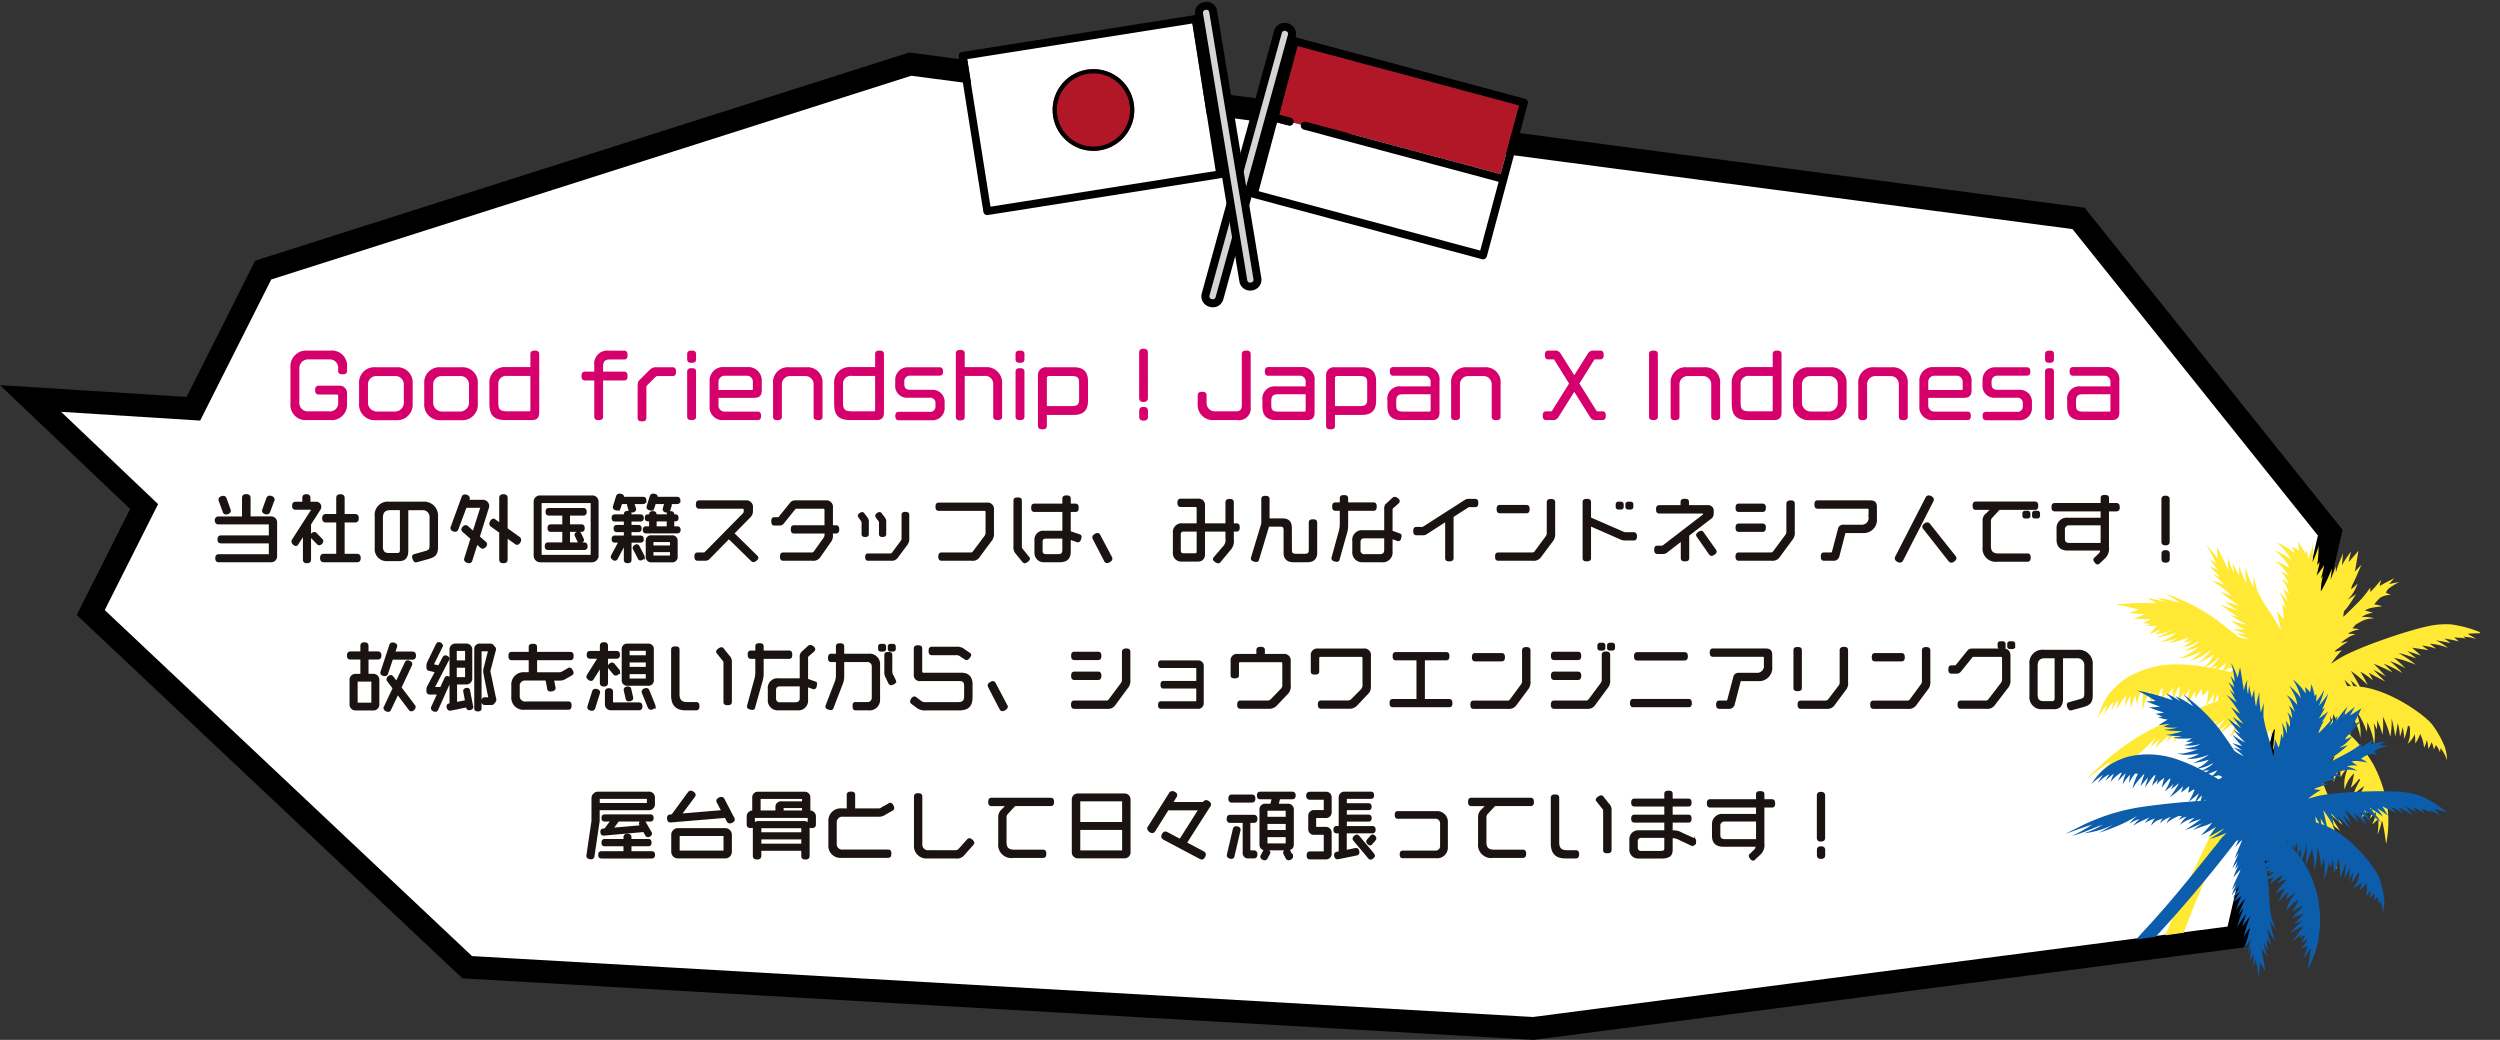 <svg xmlns="http://www.w3.org/2000/svg" xmlns:xlink="http://www.w3.org/1999/xlink" width="438.906" height="182.559" viewBox="0 0 438.906 182.559">
  <rect x="0" y="0" width="438.906" height="182.559" fill="#333333" stroke="none"/>
  <defs>
    <clipPath id="clip-path">
      <path id="Path_32830" data-name="Path 32830" d="M201,179.095l28.433-4.07,7.367,10.423,32.721-1.944L280.56,121l3.272-19.089-13.64-6.426-28.474-9.07s-35.42,22.4-35.42,23.043-4.687,63.754-4.687,63.754Z" fill="none" stroke="#707070" stroke-width="1"/>
    </clipPath>
  </defs>
  <g id="Group_17256" data-name="Group 17256" transform="translate(-710.611 -2865.733)">
    <g id="Group_17078" data-name="Group 17078" transform="translate(865.685 2854.293)">
      <path id="Union_1" data-name="Union 1" d="M43.032,111.741-1.162,56.564l16.394-70.95L138.75-30.469,325.913-19.724l66.1,62.269-9.372,18.609L402.58,80.124l-28.587-1.8-12.26,24.344L248.141,138.829Z" transform="translate(252.868 161.524) rotate(180)" fill="#fff" stroke="#000" stroke-width="4"/>
      <path id="Path_35185" data-name="Path 35185" d="M-166.394-10.114c0-.3-.4-.429-.65-.429a.412.412,0,0,0-.4.325l-.7,1.937a.646.646,0,0,0-.039.208c0,.286.416.416.65.416a.4.4,0,0,0,.39-.312l.715-1.924A.721.721,0,0,0-166.394-10.114Zm-7.67,2.041a.646.646,0,0,0-.039-.208l-.689-1.911c-.078-.208-.182-.325-.39-.325-.234,0-.65.143-.65.429a.646.646,0,0,0,.039.208l.7,1.924c.078.208.182.312.377.312C-174.467-7.644-174.064-7.787-174.064-8.073Zm8.125,7.917v-5.85a.839.839,0,0,0-.9-.9h-3.757v-3.432c0-.312-.143-.481-.559-.481s-.546.169-.546.481V-6.9h-4.381a.441.441,0,0,0-.4.494c0,.312.182.507.4.507h9.087v2.327h-8.58c-.286,0-.429.13-.429.507s.143.494.429.494h8.58v2.3h-8.97c-.286,0-.429.13-.429.507s.143.507.429.507h9.126A.839.839,0,0,0-165.939-.156Zm14.677.364c0-.4-.156-.546-.468-.546h-2.353v-5.9h2c.312,0,.481-.13.481-.546s-.169-.546-.481-.546h-2v-3c0-.312-.143-.468-.546-.468s-.533.156-.533.468v3h-2c-.312,0-.468.143-.468.546s.156.546.468.546h2v5.9h-2.379c-.312,0-.455.143-.455.546s.143.533.455.533h5.811C-151.418.741-151.262.611-151.262.208Zm-6.552-2.964a.358.358,0,0,0-.13-.26l-.988-1.014a.405.405,0,0,0-.286-.143.622.622,0,0,0-.507.507.358.358,0,0,0,.13.26l.988,1.027a.4.4,0,0,0,.273.143A.651.651,0,0,0-157.814-2.756Zm-.364-6.071a.686.686,0,0,0-.767-.65h-1.144v-.871c0-.3-.13-.455-.52-.455s-.507.156-.507.455v.871h-1.365c-.286,0-.429.13-.429.507s.143.494.429.494h3.081l-3.523,5.5a.552.552,0,0,0-.1.286.736.736,0,0,0,.572.585c.1,0,.2-.078.273-.208l1.17-1.833V.468c0,.3.117.442.507.442s.52-.143.52-.442V-5.759l1.69-2.639A.794.794,0,0,0-158.178-8.827Zm20.488,7.059V-7.059a2.244,2.244,0,0,0-2.444-2.431h-5.941A2.106,2.106,0,0,0-148.4-7.137v5.59A1.9,1.9,0,0,0-146.335.546h2.028c.9,0,1.4-.455,1.4-1.625V-8.4h2.587a1.411,1.411,0,0,1,1.547,1.547v4.758c0,.884-.208,1.066-.871,1.248l-1.976.559a.253.253,0,0,0-.221.26c0,.234.195.793.455.793a.671.671,0,0,0,.143-.026l2-.546C-137.937-.156-137.689-.65-137.689-1.768Zm-6.292.559c0,.455-.195.728-.637.728h-1.534c-.676,0-1.209-.312-1.209-1.274v-5.1c0-.949.4-1.547,1.456-1.547h1.924ZM-123.1-3a.455.455,0,0,0-.234-.377l-2.132-1.534v-5.421c0-.312-.143-.468-.546-.468s-.533.156-.533.468v4.641l-.949-.689a.481.481,0,0,0-.286-.117c-.26,0-.494.455-.494.676a.439.439,0,0,0,.234.377l1.495,1.079V.455c0,.312.13.455.533.455s.546-.143.546-.455v-4.03l1.586,1.144a.481.481,0,0,0,.286.117c.13,0,.247-.1.377-.312A.784.784,0,0,0-123.1-3Zm-5.6-5.967a.921.921,0,0,0-1-.858h-2.561l.1-.3a.715.715,0,0,0,.039-.208c0-.3-.416-.429-.65-.429a.4.4,0,0,0-.39.312l-1.9,5.213a.642.642,0,0,0-.039.195c0,.286.39.442.637.442.169,0,.273-.091.351-.286l1.469-3.926h2.834l-1.443,4.537-1.1-.975a.474.474,0,0,0-.286-.13.725.725,0,0,0-.559.559.378.378,0,0,0,.156.286l1.469,1.3-1.1,3.484a.642.642,0,0,0-.039.2c0,.312.429.455.689.455.208,0,.312-.117.377-.338l.949-3.016.754.676a.458.458,0,0,0,.3.143.721.721,0,0,0,.572-.572.4.4,0,0,0-.169-.312l-1.131-.988,1.638-5.213A.883.883,0,0,0-128.707-8.97Zm19.2,8.749V-9.685a.9.9,0,0,0-.975-.9h-9.048a.9.9,0,0,0-.975.9V-.221a.966.966,0,0,0,.975.975h9.048A.966.966,0,0,0-109.506-.221Zm-.988.065H-119.5v-9.5h9.009Zm-1.573-2.808a.355.355,0,0,0-.052-.182l-.416-.884a.315.315,0,0,0-.3-.221c-.182,0-.494.143-.494.351a.355.355,0,0,0,.052.182l.416.9a.3.3,0,0,0,.286.208C-112.392-2.613-112.066-2.756-112.066-2.964Zm.624,1.092c0-.351-.143-.468-.416-.468h-2.665V-4.589h2.184c.26,0,.4-.1.4-.455s-.143-.468-.4-.468h-2.184V-7.449H-112c.273,0,.416-.117.416-.468s-.143-.468-.416-.468h-6.006c-.273,0-.4.117-.4.468s.13.468.4.468h2.535v1.937h-2.2c-.26,0-.39.117-.39.468s.13.455.39.455h2.2V-2.34h-2.678c-.273,0-.4.117-.4.468s.13.468.4.468h6.292C-111.586-1.4-111.443-1.521-111.443-1.872Zm16.3-8.034c0-.325-.13-.442-.39-.442h-3.627v-.013a.51.51,0,0,0,.039-.182c0-.286-.377-.364-.6-.364a.406.406,0,0,0-.416.325l-.52,1.677a.51.51,0,0,0-.039.182c0,.273.39.39.624.39a.373.373,0,0,0,.377-.312l.26-.832h2.015a.451.451,0,0,0-.221.3l-.182.663a.9.9,0,0,0-.026.169c0,.286.351.377.572.377s.325-.117.39-.325l.208-.676a.9.9,0,0,0,.026-.169c0-.169-.1-.273-.338-.338h1.456C-95.271-9.477-95.141-9.581-95.141-9.906Zm.039,5.161c0-.312-.13-.416-.364-.416h-.754V-6.435h.39c.234,0,.364-.1.364-.416s-.13-.416-.364-.416h-.39v-.169c0-.26-.117-.4-.468-.4s-.455.143-.455.4v.169h-2.171v-.169c0-.26-.117-.4-.468-.4s-.455.143-.455.4v.169h-.4c-.234,0-.351.1-.351.416s.117.416.351.416h.4v1.274h-.754c-.234,0-.351.1-.351.416s.117.416.351.416h5.525C-95.232-4.329-95.1-4.433-95.1-4.745Zm-6.006-5.161c0-.325-.13-.442-.39-.442h-3.575v-.013a.51.51,0,0,0,.039-.182c0-.286-.377-.364-.6-.364a.406.406,0,0,0-.416.325l-.52,1.677a.51.51,0,0,0-.039.182c0,.273.39.39.624.39a.373.373,0,0,0,.377-.312l.26-.832h1.534c-.208.065-.3.169-.3.312a.653.653,0,0,0,.026.156l.208.7c.065.208.169.325.39.325s.572-.091.572-.351a.9.9,0,0,0-.026-.169l-.208-.689a.438.438,0,0,0-.195-.286h1.846C-101.238-9.477-101.108-9.581-101.108-9.906Zm5.486,9.828V-2.756a.742.742,0,0,0-.832-.832H-99.99a.742.742,0,0,0-.832.832V-.078a.742.742,0,0,0,.832.832h3.536A.742.742,0,0,0-95.622-.078Zm-5.954-3.042c0-.312-.13-.429-.377-.429h-1.768v-1h1.4c.247,0,.377-.1.377-.429s-.13-.429-.377-.429h-1.4v-1h1.768c.247,0,.377-.1.377-.429s-.13-.429-.377-.429h-1.768v-.195c0-.273-.13-.416-.481-.416s-.468.143-.468.416v.195h-1.781c-.247,0-.364.117-.364.429s.117.429.364.429h1.781v1h-1.43c-.247,0-.364.117-.364.429s.117.429.364.429h1.43v1h-1.781c-.247,0-.364.117-.364.429s.117.416.364.416h.871l-1.326,2.483a.389.389,0,0,0-.065.221c0,.221.364.468.559.468a.324.324,0,0,0,.286-.208l1.456-2.743V.507c0,.273.117.4.468.4s.481-.13.481-.4V-2.7h1.768C-101.706-2.7-101.576-2.808-101.576-3.12Zm.169,3.133a.478.478,0,0,0-.065-.208l-.832-1.6c-.078-.143-.156-.221-.286-.221-.195,0-.533.208-.533.429a.478.478,0,0,0,.065.208l.832,1.6a.315.315,0,0,0,.273.208C-101.745.429-101.407.234-101.407.013Zm4.264-5.174h-2.171V-6.435h2.171Zm.572,3.354h-3.3V-2.8h3.3Zm0,1.768h-3.3v-1h3.3Zm14.989-.039L-85.7-4.121l2.912-2.964a1.3,1.3,0,0,0,.39-.858v-.7a.956.956,0,0,0-1.092-1.079h-8.138c-.273,0-.39.117-.39.533s.13.533.39.533h7.579a.379.379,0,0,1,.429.429v.273a.76.76,0,0,1-.273.52L-90.474-.754a.476.476,0,0,1-.4.182H-91.9c-.26,0-.377.1-.377.533,0,.4.13.52.377.52h1.313a.828.828,0,0,0,.676-.3l3.484-3.549,3.991,3.9A.491.491,0,0,0-82.1.715c.208,0,.65-.338.65-.559A.359.359,0,0,0-81.582-.078Zm14.326-4.758c0-.416-.13-.52-.39-.52h-.715V-8.645a.948.948,0,0,0-1.066-1.079h-5.408a.873.873,0,0,0-.637.273l-2,2.483c-.143.182-.195.2-.325.2h-.611c-.273,0-.377.091-.377.533s.13.533.377.533h.91a.721.721,0,0,0,.559-.286l2.015-2.5a.435.435,0,0,1,.4-.169h4.641a.4.4,0,0,1,.442.442v2.86h-5.538c-.273,0-.377.1-.377.52s.117.533.377.533h5.538v.234a1.227,1.227,0,0,1-.273.936L-71.325-.871a.66.66,0,0,1-.624.3h-4.927c-.273,0-.377.1-.377.533,0,.4.117.52.377.52h5.135A1.264,1.264,0,0,0-70.48-.143l1.729-2.47a1.7,1.7,0,0,0,.39-1.3V-4.3h.715C-67.373-4.3-67.256-4.42-67.256-4.836ZM-59-3.991V-5.954a1.149,1.149,0,0,0-.286-.962l-.455-.6a.289.289,0,0,0-.234-.156c-.156,0-.572.26-.572.442a.424.424,0,0,0,.091.195l.377.52a.927.927,0,0,1,.208.715v1.807c0,.221.1.3.429.3S-59-3.783-59-3.991Zm4.043.7v-4.1c0-.234-.169-.312-.481-.312s-.468.091-.468.273v4a.969.969,0,0,1-.208.754L-57.636-.611c-.13.182-.273.208-.52.208h-3.835c-.221,0-.312.117-.312.442s.1.442.312.442h4.056a1.1,1.1,0,0,0,1.053-.507L-55.3-2.158A1.545,1.545,0,0,0-54.958-3.289Zm-7.1-.7V-5.954a1.149,1.149,0,0,0-.286-.962l-.455-.6a.289.289,0,0,0-.234-.156c-.156,0-.572.26-.572.442a.424.424,0,0,0,.091.195l.377.52a.927.927,0,0,1,.208.715v1.807c0,.221.1.3.429.3S-62.056-3.783-62.056-3.991Zm21.97-.221V-8.281a.931.931,0,0,0-1.053-1.053H-49.55c-.312,0-.4.143-.4.52,0,.4.091.533.39.533h7.969a.389.389,0,0,1,.429.442v3.406a1.263,1.263,0,0,1-.286.949L-43.4-.871a.689.689,0,0,1-.65.3h-5.018c-.273,0-.39.1-.39.533,0,.4.13.52.39.52h5.278A1.235,1.235,0,0,0-42.53-.13L-40.5-2.86A1.767,1.767,0,0,0-40.086-4.212Zm15.379.689a.24.24,0,0,0-.2-.247l-1.7-.585V-8.086h1.014c.273,0,.377-.117.377-.533s-.091-.533-.377-.533H-26.6v-1.066c0-.26-.117-.377-.546-.377s-.533.13-.533.377v1.066h-5.083c-.273,0-.39.1-.39.533s.13.533.39.533h5.083v3.692h-3.432a1.355,1.355,0,0,0-1.469,1.43V-.715A1.443,1.443,0,0,0-30.96.741h2.6c1.339,0,1.755-.663,1.755-1.69v-2.3l1.274.442a.646.646,0,0,0,.208.039c.169,0,.247-.117.338-.4A1.154,1.154,0,0,0-24.707-3.523ZM-33.768.351A.39.39,0,0,0-33.885.1l-1.053-1.3a1.023,1.023,0,0,1-.247-.858v-7.8c0-.273-.1-.377-.546-.377s-.533.117-.533.377v7.982a1.514,1.514,0,0,0,.39,1.248L-34.73.78A.31.31,0,0,0-34.5.923C-34.3.923-33.768.559-33.768.351ZM-27.684-1.3c0,.806-.247,1.014-1.027,1.014h-1.963c-.546,0-.871-.195-.871-.741V-2.652c0-.559.3-.754.806-.754h3.055Zm8.32,1.391-2.028-3.835c-.13-.26-.312-.338-.676-.117s-.416.4-.286.663L-20.365.637c.143.273.325.338.715.117C-19.286.546-19.221.351-19.364.091ZM3.061-5.161c0-.429-.117-.533-.429-.533H2.021V-9.542c0-.3-.091-.429-.52-.429s-.546.117-.546.429v3.848H-3.036V-8.97a.922.922,0,0,0-1.04-1.053H-7.053c-.3,0-.429.117-.429.533s.143.533.429.533h2.509a.392.392,0,0,1,.442.442v2.821h-2.7A1.324,1.324,0,0,0-8.275-4.225V-.819A1.285,1.285,0,0,0-6.832.624h2.756A.969.969,0,0,0-3.036-.39V-4.641H.955v1.4A1.8,1.8,0,0,1,.461-1.69L-1.112.143a.407.407,0,0,0-.13.26c0,.208.546.533.741.533A.31.31,0,0,0-.267.793l1.69-2.041a2.194,2.194,0,0,0,.6-1.846V-4.641h.611C2.957-4.641,3.061-4.745,3.061-5.161ZM-4.1-.923c0,.351-.156.494-.533.494H-6.559c-.455,0-.728-.208-.728-.767V-3.887a.663.663,0,0,1,.754-.754H-4.1ZM16.66-.715V-5.967c0-.325-.117-.429-.546-.429s-.533.117-.533.39V-1.2c0,.611-.247.858-.884.858H13.188c-.6,0-.962-.13-.962-.845L12.213-5.1c0-1.092-.572-1.456-1.4-1.456H8.3V-10.14c0-.26-.091-.377-.52-.377s-.533.1-.533.377v4.056a1.912,1.912,0,0,1-.1.585L5.453.091A.715.715,0,0,0,5.414.3c0,.286.546.39.78.39.156,0,.208-.065.26-.221L8.222-5.408c.013-.026.013-.065.026-.1h2.119c.676,0,.793.312.793.871v4c0,.793.455,1.378,1.508,1.378h2.457C16.3.741,16.66.1,16.66-.715Zm14.82-2.977a.227.227,0,0,0-.169-.234l-1.417-.507v-3.7a.648.648,0,0,1,.273-.65l.845-.741a.406.406,0,0,0,.143-.26c0-.234-.455-.559-.676-.559a.453.453,0,0,0-.312.156l-.988.91a1,1,0,0,0-.351.936v3.861H24.888a1.5,1.5,0,0,0-1.664,1.7v1.82a1.542,1.542,0,0,0,1.7,1.7h3.224A1.521,1.521,0,0,0,29.893-.936V-3.38l1.079.39a.386.386,0,0,0,.156.026c.143,0,.221-.117.3-.429A1.806,1.806,0,0,0,31.479-3.692ZM27.111-8.827c0-.416-.1-.533-.351-.533H22.093v-.91c0-.26-.091-.377-.533-.377s-.533.091-.533.377v.91h-.949c-.273,0-.39.117-.39.533s.13.533.39.533h.949v2.535a5.1,5.1,0,0,1-.26,1.573L19.6.065a.792.792,0,0,0-.039.221c0,.273.546.377.767.377a.235.235,0,0,0,.26-.208l1.248-4.446a4.657,4.657,0,0,0,.26-1.651V-8.294H26.76C27.02-8.294,27.111-8.411,27.111-8.827ZM28.827-1.2c0,.585-.325.923-.988.923H25.2a.835.835,0,0,1-.936-.91V-2.535c0-.624.26-.923.936-.923h3.627Zm16.12-8.255c0-.429-.13-.533-.377-.533H43.5a.987.987,0,0,0-.637.169L35.653-5.2a.733.733,0,0,1-.442.143H34.3c-.273,0-.377.117-.377.533s.117.533.377.533h1.053a1,1,0,0,0,.637-.169l3.536-2.275V.208c0,.273.117.377.533.377s.546-.117.546-.377V-7.124l2.626-1.69a.675.675,0,0,1,.416-.117h.923C44.831-8.931,44.948-9.035,44.948-9.451Zm9.009,1.066c0-.429-.13-.533-.39-.533H48.951c-.273,0-.39.1-.39.533s.13.533.39.533h4.615C53.839-7.852,53.956-7.969,53.956-8.385ZM58.441-4.2V-9.568c0-.3-.156-.4-.546-.4s-.533.13-.533.364v5.226a1.242,1.242,0,0,1-.273.949L55.2-.871a.7.7,0,0,1-.65.3H48.665c-.273,0-.377.1-.377.533,0,.4.117.52.377.52H54.71a1.4,1.4,0,0,0,1.352-.637l1.976-2.652A1.845,1.845,0,0,0,58.441-4.2ZM72.169-8.775V-9.23a.261.261,0,0,0-.26-.26h-.481a.253.253,0,0,0-.26.26v.455a.253.253,0,0,0,.26.26h.481A.261.261,0,0,0,72.169-8.775Zm-1.7,0V-9.23a.253.253,0,0,0-.26-.26h-.481a.253.253,0,0,0-.26.26v.455a.261.261,0,0,0,.26.26h.481A.253.253,0,0,0,70.466-8.775Zm2.327,5.187c0-.442-.13-.546-.39-.546h-1.43a1.008,1.008,0,0,1-.39-.091l-5.85-2.548V-9.607c0-.273-.117-.377-.546-.377s-.533.117-.533.377V.208c0,.273.117.377.533.377s.546-.117.546-.377V-5.629L70.271-3.2a1.409,1.409,0,0,0,.65.117H72.4C72.676-3.081,72.793-3.159,72.793-3.588ZM86.69-1.17,84.558-4.186c-.091-.13-.156-.2-.273-.2-.208,0-.7.312-.7.533a.445.445,0,0,0,.091.221L85.793-.585c.091.13.182.208.3.208.221,0,.7-.312.7-.546A.442.442,0,0,0,86.69-1.17Zm-.416-6.409v-.494a.746.746,0,0,0-.832-.806h-3.51v-.754c0-.273-.117-.364-.533-.364s-.546.1-.546.364v.754H76.94c-.273,0-.39.1-.39.533s.13.533.39.533h7.67c.143,0,.195.065.195.208v.078a.406.406,0,0,1-.13.273l-6.9,5.3a.623.623,0,0,1-.494.182h-.663c-.273,0-.39.1-.39.533s.13.533.39.533h.871a.859.859,0,0,0,.676-.208l2.73-2.106V.208c0,.273.117.377.546.377s.533-.117.533-.377V-3.835l3.887-2.977A.884.884,0,0,0,86.274-7.579Zm9.152-1.04c0-.416-.13-.533-.39-.533H90.89c-.273,0-.377.117-.377.533s.117.533.377.533h4.147C95.31-8.086,95.427-8.2,95.427-8.619Zm5.083,4.186V-9.321c0-.3-.13-.4-.52-.4-.429,0-.559.156-.559.4V-4.6a1.263,1.263,0,0,1-.286.949L97.1-.9a.725.725,0,0,1-.676.325H90.877c-.26,0-.377.1-.377.533,0,.4.13.52.377.52h5.772a1.313,1.313,0,0,0,1.3-.624l2.158-2.925A1.769,1.769,0,0,0,100.51-4.433Zm-5.083-.689c0-.416-.13-.533-.39-.533H90.89c-.273,0-.377.117-.377.533s.117.533.377.533h4.147C95.31-4.589,95.427-4.706,95.427-5.122Zm19.5-1.625V-8.684c0-.78-.208-1.04-1.053-1.04h-9.139c-.273,0-.377.1-.377.533s.117.533.377.533h8.684c.4,0,.442.208.442.442v1.2A1.387,1.387,0,0,1,112.4-5.447H109.3a.707.707,0,0,0-.819.6L107.438-.9a.371.371,0,0,1-.416.325h-1.17c-.273,0-.377.091-.377.533,0,.416.117.52.377.52h1.56a.823.823,0,0,0,.949-.7l1.027-3.952a.293.293,0,0,1,.312-.208h3.016A2.123,2.123,0,0,0,114.926-6.747ZM128.888.234a.517.517,0,0,0-.143-.312l-4.433-5.577a.464.464,0,0,0-.351-.208c-.234,0-.663.312-.663.559a.506.506,0,0,0,.13.3L127.835.6a.467.467,0,0,0,.351.221C128.433.819,128.888.494,128.888.234Zm-3.965-10.309c0-.286-.455-.52-.7-.52a.439.439,0,0,0-.39.286L118.54,0a.546.546,0,0,0-.078.273c0,.286.455.533.715.533a.409.409,0,0,0,.377-.273L124.845-9.8A.585.585,0,0,0,124.923-10.075ZM143.566-7.2v-.442a.253.253,0,0,0-.26-.26h-.481a.253.253,0,0,0-.26.26V-7.2a.246.246,0,0,0,.26.26h.481A.253.253,0,0,0,143.566-7.2Zm-1.7,0v-.442a.253.253,0,0,0-.26-.26h-.481a.253.253,0,0,0-.26.26V-7.2a.253.253,0,0,0,.26.26h.481A.246.246,0,0,0,141.863-7.2Zm1.378-1.781c0-.429-.117-.533-.377-.533H132.516c-.273,0-.39.1-.39.533s.13.533.39.533h2.873l-.949.949a1.323,1.323,0,0,0-.559,1.235v4.55a2.117,2.117,0,0,0,2.4,2.366h5.252c.273,0,.39-.117.39-.546s-.13-.507-.39-.507h-5.031c-1.066,0-1.56-.429-1.56-1.521V-6.253a1.009,1.009,0,0,1,.286-.754l1.339-1.443h6.292C143.137-8.45,143.24-8.554,143.24-8.983Zm14.313.26c0-.416-.13-.533-.377-.533h-1.508v-1.066c0-.273-.117-.351-.546-.351s-.52.091-.52.351v1.066h-8.242c-.273,0-.39.117-.39.533s.13.533.39.533H154.6v1.521h-5.915a1.6,1.6,0,0,0-1.82,1.729v1.9c0,.923.351,1.729,1.82,1.729h5.876a1.472,1.472,0,0,1-.3.806l-.806.78a.286.286,0,0,0-.13.208c0,.169.338.65.533.65a.281.281,0,0,0,.182-.078l.884-.832a2.127,2.127,0,0,0,.741-1.937V-8.19h1.508C157.437-8.19,157.554-8.307,157.554-8.723ZM154.6-2.249h-5.655c-.845,0-1.014-.442-1.014-.962V-4.758a.905.905,0,0,1,1.014-.975H154.6Zm11.726-.429v-7.4c0-.312-.143-.468-.533-.468s-.52.156-.52.468v7.4c0,.312.13.455.52.455S166.328-2.366,166.328-2.678Zm.013,3.042V-.52c0-.312-.143-.468-.533-.468s-.52.156-.52.468V.364c0,.312.13.455.52.455S166.341.676,166.341.364Zm-307.9,16.978c0-.39-.156-.52-.455-.52h-3.211l.338-1.014a.51.51,0,0,0,.039-.182c0-.286-.39-.4-.624-.4a.373.373,0,0,0-.377.312l-1.534,4.641a.51.51,0,0,0-.039.182c0,.26.39.377.611.377a.361.361,0,0,0,.364-.3l.871-2.587h3.562C-141.713,17.849-141.557,17.732-141.557,17.342Zm-.039,9.048a.421.421,0,0,0-.117-.273l-2.392-3.172,1.846-3.939a.5.5,0,0,0,.052-.221c0-.26-.377-.429-.6-.429a.367.367,0,0,0-.338.26l-1.625,3.458-.715-.949a.379.379,0,0,0-.3-.182.681.681,0,0,0-.559.52.477.477,0,0,0,.1.26l1,1.339-1.547,3.289a.5.5,0,0,0-.052.221c0,.247.39.442.611.442.156,0,.247-.091.325-.26l1.326-2.821,2.119,2.808a.378.378,0,0,0,.286.182A.711.711,0,0,0-141.6,26.39Zm-6.032-9.074c0-.39-.156-.52-.455-.52h-1.807V15.652c0-.3-.13-.455-.52-.455s-.507.156-.507.455V16.8h-1.911c-.3,0-.442.13-.442.52s.143.507.442.507h1.911v2.912h-1a.839.839,0,0,0-.9.9v4.225a.839.839,0,0,0,.9.9h3.029a.839.839,0,0,0,.9-.9V21.632a.839.839,0,0,0-.9-.9h-1V17.823h1.807C-147.784,17.823-147.628,17.706-147.628,17.316Zm-1.365,8.476H-151.8V21.7h2.808Zm21.541-.715a.286.286,0,0,0-.013-.1l-1.04-4.927.988-3.731a.286.286,0,0,0,.013-.1.434.434,0,0,0-.117-.3l-.3-.338a.472.472,0,0,0-.364-.156h-1.807a.742.742,0,0,0-.832.832v10.3c0,.26.1.377.442.377s.442-.117.442-.377V16.38h1.573l-.819,3.2a1.952,1.952,0,0,0-.065.481,3.081,3.081,0,0,0,.065.546l.858,4.238h-.806c-.286,0-.416.13-.416.481s.13.481.416.481h1.118a.4.4,0,0,0,.351-.169l.221-.273A.5.5,0,0,0-127.452,25.077Zm-4.056,1.287a.4.4,0,0,0-.013-.117l-.533-2.769c-.039-.182-.13-.286-.312-.286-.208,0-.507.091-.507.351l.338,1.794-1.807.364V22.2h1.768a.839.839,0,0,0,.9-.9V16.315a.839.839,0,0,0-.9-.9h-1.794a.839.839,0,0,0-.9.9v9.568l-.221.039c-.195.039-.3.117-.3.3,0,.247.117.585.4.585a.442.442,0,0,0,.13-.013l2.886-.585.039.221c.026.182.117.286.3.286C-131.807,26.715-131.508,26.624-131.508,26.364Zm-3.809-4.849c0-.234-.351-.39-.559-.39a.312.312,0,0,0-.3.234l-.78,1.69h-1.365l2.574-4.992a.367.367,0,0,0,.052-.195c0-.208-.312-.377-.507-.377a.317.317,0,0,0-.286.208l-.845,1.573-1.157-.273,1.625-3.276a.385.385,0,0,0,.026-.13.482.482,0,0,0-.494-.416.323.323,0,0,0-.312.182l-1.56,3.211a1.309,1.309,0,0,0-.117.494v.416a.351.351,0,0,0,.247.325l1.3.3-1.43,2.691a1.066,1.066,0,0,0-.117.442v.338a.375.375,0,0,0,.4.4h1.534l-1.092,2.392a.7.7,0,0,0-.052.208c0,.234.377.429.585.429a.34.34,0,0,0,.312-.247l2.262-5.044A.624.624,0,0,0-135.317,21.515Zm2.782-3.146h-1.859V16.315h1.859Zm0,2.938h-1.859V19.266h1.859Zm18.655-3.9c0-.416-.13-.533-.377-.533H-120.3V15.821c0-.247-.091-.364-.533-.364s-.533.117-.533.364v1.053h-3.185c-.26,0-.377.117-.377.533s.13.533.377.533h3.185v2.509h-.949a1.949,1.949,0,0,0-2.106,2.106v1.963a1.934,1.934,0,0,0,2.158,2.119h7.631c.273,0,.39-.117.39-.546s-.13-.507-.39-.507h-7.423a1.127,1.127,0,0,1-1.287-1.235v-1.6a1.117,1.117,0,0,1,1.274-1.235h3.64l.3,1.612a.322.322,0,0,0,.364.312c.247,0,.715-.078.715-.39a.323.323,0,0,0-.013-.1l-.273-1.43h1.131a1.833,1.833,0,0,0,1.157-.338l.936-.533c.143-.078.221-.156.221-.286,0-.208-.273-.728-.507-.728a.415.415,0,0,0-.208.078l-.923.533a1.15,1.15,0,0,1-.767.208h-4V17.94h6.045C-114,17.94-113.88,17.823-113.88,17.407ZM-99.8,21.593v-5.33a.742.742,0,0,0-.832-.832h-3.575a.742.742,0,0,0-.832.832v5.33a.742.742,0,0,0,.832.832h3.575A.742.742,0,0,0-99.8,21.593Zm.3,4.628a.7.7,0,0,0-.052-.208l-1-2.483c-.078-.2-.182-.3-.377-.3-.234,0-.611.156-.611.429a.647.647,0,0,0,.039.208l1.014,2.483c.078.182.182.286.364.286C-99.9,26.637-99.5,26.481-99.5,26.221Zm-6.227-6.071a.392.392,0,0,0-.117-.26l-.793-.962a.4.4,0,0,0-.3-.182c-.208,0-.559.273-.559.494a.442.442,0,0,0,.1.247l.806.988a.363.363,0,0,0,.3.169C-106.08,20.644-105.729,20.358-105.729,20.15Zm-.013-2.951c0-.351-.143-.481-.429-.481h-1.677V15.639c0-.3-.13-.455-.52-.455s-.507.156-.507.455v1.079h-1.9c-.286,0-.416.13-.416.481s.13.481.416.481h1.573l-1.95,3.107a.57.57,0,0,0-.091.26c0,.234.39.533.624.533.117,0,.208-.078.3-.221l1.443-2.3v3.055c0,.3.117.442.507.442s.52-.143.52-.442V17.68h1.677C-105.885,17.68-105.742,17.563-105.742,17.2Zm2.327,7.592a.671.671,0,0,0-.026-.143l-.312-1.378c-.052-.208-.156-.325-.364-.325-.234,0-.585.091-.585.377l.338,1.534c.052.208.143.312.364.312S-103.415,25.077-103.415,24.791Zm1.612,1.456c0-.364-.143-.494-.429-.494h-4.732V23.712c0-.3-.13-.455-.52-.455s-.507.156-.507.455v2.119a.839.839,0,0,0,.9.9h4.862C-101.946,26.728-101.8,26.611-101.8,26.247Zm-7.436-2.483c0-.286-.39-.4-.637-.4-.2,0-.312.117-.377.325l-.793,2.535a.522.522,0,0,0-.039.195c0,.286.39.4.637.4.195,0,.312-.117.377-.325l.793-2.535A.522.522,0,0,0-109.239,23.764Zm8.424-6.292h-3.237V16.289h3.237Zm0,2.041h-3.237v-1.17h3.237Zm0,2.041h-3.237v-1.17h3.237Zm14.716,3.9V18.486a1.3,1.3,0,0,0-.416-1.053L-87.49,16.2a.31.31,0,0,0-.234-.143c-.195,0-.741.351-.741.559a.485.485,0,0,0,.13.26l.936,1.183a.682.682,0,0,1,.221.585v6.812c0,.286.1.377.533.377S-86.1,25.714-86.1,25.454Zm-5.694.754c0-.4-.13-.52-.39-.52h-1.586c-1.053,0-1.521-.494-1.521-1.6V16.276c0-.26-.117-.364-.546-.364s-.533.13-.533.39V24.31c0,1.625.754,2.431,2.327,2.431h1.859C-91.91,26.741-91.793,26.624-91.793,26.208Zm20.657-3.9a.227.227,0,0,0-.169-.234l-1.417-.507v-3.7a.648.648,0,0,1,.273-.65l.845-.741a.406.406,0,0,0,.143-.26c0-.234-.455-.559-.676-.559a.453.453,0,0,0-.312.156l-.988.91a1,1,0,0,0-.351.936v3.861h-3.939a1.5,1.5,0,0,0-1.664,1.7v1.82a1.542,1.542,0,0,0,1.7,1.7h3.224a1.521,1.521,0,0,0,1.742-1.677V22.62l1.079.39a.386.386,0,0,0,.156.026c.143,0,.221-.117.3-.429A1.806,1.806,0,0,0-71.136,22.308ZM-75.5,17.173c0-.416-.1-.533-.351-.533h-4.667v-.91c0-.26-.091-.377-.533-.377s-.533.091-.533.377v.91h-.949c-.273,0-.39.117-.39.533s.13.533.39.533h.949v2.535a5.1,5.1,0,0,1-.26,1.573l-1.17,4.251a.792.792,0,0,0-.039.221c0,.273.546.377.767.377a.235.235,0,0,0,.26-.208l1.248-4.446a4.658,4.658,0,0,0,.26-1.651V17.706h4.667C-75.6,17.706-75.5,17.589-75.5,17.173Zm1.716,7.631c0,.585-.325.923-.988.923h-2.639a.835.835,0,0,1-.936-.91V23.465c0-.624.26-.923.936-.923h3.627Zm16.458-8.632V15.73a.253.253,0,0,0-.26-.26h-.481a.253.253,0,0,0-.26.26v.442a.246.246,0,0,0,.26.26h.481A.253.253,0,0,0-57.33,16.172Zm-1.7,0V15.73a.246.246,0,0,0-.26-.26h-.481a.246.246,0,0,0-.26.26v.442a.253.253,0,0,0,.26.26h.481A.253.253,0,0,0-59.033,16.172Zm1.768,5.707a.534.534,0,0,0-.065-.208l-.429-.858a1.529,1.529,0,0,1-.182-.923V17.225c0-.286-.13-.338-.494-.338s-.507.065-.507.338v2.834a1.873,1.873,0,0,0,.234,1.1l.455.949c.065.143.143.221.273.221C-57.772,22.334-57.265,22.113-57.265,21.879Zm-2.821,3.068V18.993A1.637,1.637,0,0,0-61.854,17.2h-4.524V15.743c0-.3-.143-.377-.52-.377-.416,0-.533.078-.533.377V17.2h-1c-.273,0-.39.117-.39.546s.13.52.39.52h1v2.457a3.585,3.585,0,0,1-.325,1.534l-1.469,3.809a.64.64,0,0,0-.065.234c0,.247.585.4.78.4.143,0,.208-.065.26-.208l1.534-3.991a3.575,3.575,0,0,0,.338-1.664V18.265h4.212a.952.952,0,0,1,1.027,1.014v5.4a.952.952,0,0,1-1.027,1.014H-64.22c-.221,0-.286.078-.286.481,0,.494.078.572.4.572h2.236A1.644,1.644,0,0,0-60.086,24.947Zm15.99-7.735c0-.091-.065-.156-.169-.221l-.819-.559a1.887,1.887,0,0,0-1.417-.455h-4.29c-.26,0-.377.1-.377.533s.1.546.377.546h4.1a1.4,1.4,0,0,1,1.053.312l.689.442a.514.514,0,0,0,.273.1C-44.46,17.914-44.1,17.42-44.1,17.212Zm.247,7.423v-2.2c0-1.287-.585-1.9-1.781-1.9h-6.617a.392.392,0,0,1-.442-.442v-4c0-.273-.117-.377-.533-.377s-.546.117-.546.377v4.563a.835.835,0,0,0,.949.949h6.9c.715,0,.988.325.988,1.079v1.742c0,.936-.351,1.274-1.339,1.274h-5.538a1.405,1.405,0,0,1-1.04-.3l-.793-.6a.409.409,0,0,0-.234-.1c-.234,0-.546.468-.546.689a.354.354,0,0,0,.169.273l.858.637a2.126,2.126,0,0,0,1.534.455h5.824C-44.369,26.754-43.849,26.026-43.849,24.635Zm6.11,1.456-2.028-3.835c-.13-.26-.312-.338-.676-.117s-.416.4-.286.663l1.989,3.835c.143.273.325.338.715.117C-37.661,26.546-37.6,26.351-37.739,26.091Zm16.51-8.71c0-.416-.13-.533-.39-.533h-4.147c-.273,0-.377.117-.377.533s.117.533.377.533h4.147C-21.346,17.914-21.229,17.8-21.229,17.381Zm5.083,4.186V16.679c0-.3-.13-.4-.52-.4-.429,0-.559.156-.559.4V21.4a1.263,1.263,0,0,1-.286.949L-19.552,25.1a.725.725,0,0,1-.676.325h-5.551c-.26,0-.377.1-.377.533,0,.4.13.52.377.52h5.772a1.313,1.313,0,0,0,1.3-.624l2.158-2.925A1.769,1.769,0,0,0-16.146,21.567Zm-5.083-.689c0-.416-.13-.533-.39-.533h-4.147c-.273,0-.377.117-.377.533s.117.533.377.533h4.147C-21.346,21.411-21.229,21.294-21.229,20.878Zm17.966,4.758v-6.4a.769.769,0,0,0-.858-.858h-6.461c-.208,0-.3.13-.3.468s.091.468.3.468h6.071c.234,0,.338.1.338.338v2.327H-10.14c-.221,0-.312.13-.312.468s.1.468.312.468h5.967v2.3c0,.234-.1.338-.338.338h-6.071c-.208,0-.3.13-.3.455s.091.468.3.468h6.461A.765.765,0,0,0-3.263,25.636ZM12.012,22.5V18.317a.943.943,0,0,0-1.066-1.079H7.475v-.871c0-.273-.117-.377-.546-.377s-.546.117-.546.377v.871H2.9a.922.922,0,0,0-1.04,1.053V20.8c0,.208.078.325.533.325s.533-.13.533-.325V18.746a.407.407,0,0,1,.442-.455h7.124a.4.4,0,0,1,.442.442v3.588a1.136,1.136,0,0,1-.286.949l-1.833,1.9a.963.963,0,0,1-.741.247H3.393c-.26,0-.377.117-.377.533s.13.52.377.52H8.307a1.65,1.65,0,0,0,1.4-.585L11.6,23.894A1.687,1.687,0,0,0,12.012,22.5Zm14.079-.013V17.368a.939.939,0,0,0-1.053-1.079h-8.06a.936.936,0,0,0-1.04,1.066v2.782c0,.221.091.325.533.325s.546-.117.546-.325V17.8a.4.4,0,0,1,.442-.442H24.57a.392.392,0,0,1,.442.442v4.511a1.339,1.339,0,0,1-.325,1.079l-1.664,1.677a1.04,1.04,0,0,1-.858.338H17.55c-.26,0-.377.117-.377.533s.13.52.377.52H22.4a1.6,1.6,0,0,0,1.391-.572l1.9-2C26.091,23.465,26.091,23.153,26.091,22.49ZM40.4,25.675c0-.416-.13-.52-.377-.52H35.568V17.966h3.926c.26,0,.377-.1.377-.533s-.13-.52-.377-.52H30.68c-.26,0-.377.1-.377.52s.13.533.377.533h3.809v7.189H30.147c-.26,0-.377.1-.377.52s.13.52.377.52h9.88C40.287,26.195,40.4,26.091,40.4,25.675Zm9.217-8.06c0-.429-.13-.533-.39-.533H44.616c-.273,0-.39.1-.39.533s.13.533.39.533h4.615C49.5,18.148,49.621,18.031,49.621,17.615ZM54.106,21.8V16.432c0-.3-.156-.4-.546-.4s-.533.13-.533.364v5.226a1.242,1.242,0,0,1-.273.949l-1.885,2.561a.7.7,0,0,1-.65.3H44.33c-.273,0-.377.1-.377.533,0,.4.117.52.377.52h6.045a1.4,1.4,0,0,0,1.352-.637L53.7,23.192A1.845,1.845,0,0,0,54.106,21.8ZM68.952,15.99v-.455a.261.261,0,0,0-.26-.26h-.481a.253.253,0,0,0-.26.26v.455a.253.253,0,0,0,.26.26h.481A.261.261,0,0,0,68.952,15.99Zm-1.7,0v-.455a.253.253,0,0,0-.26-.26h-.481a.261.261,0,0,0-.26.26v.455a.261.261,0,0,0,.26.26h.481A.253.253,0,0,0,67.249,15.99Zm-4.238,1.391c0-.416-.13-.533-.39-.533H58.474c-.273,0-.377.117-.377.533s.117.533.377.533h4.147C62.894,17.914,63.011,17.8,63.011,17.381Zm5.083,4.186V17.2c0-.286-.156-.39-.533-.39-.442,0-.546.143-.546.4V21.4a1.263,1.263,0,0,1-.286.949L64.688,25.1a.725.725,0,0,1-.676.325H58.461c-.26,0-.377.1-.377.533,0,.4.13.52.377.52h5.772a1.313,1.313,0,0,0,1.3-.624l2.158-2.925A1.769,1.769,0,0,0,68.094,21.567Zm-5.083-.689c0-.416-.13-.533-.39-.533H58.474c-.273,0-.377.117-.377.533s.117.533.377.533h4.147C62.894,21.411,63.011,21.294,63.011,20.878Zm18.72-3.419c0-.416-.13-.533-.377-.533H73.073c-.273,0-.39.117-.39.533s.13.533.39.533h8.281C81.614,17.992,81.731,17.875,81.731,17.459Zm.7,8.216c0-.416-.13-.533-.377-.533h-9.7c-.26,0-.377.117-.377.533s.13.52.377.52h9.7C82.316,26.195,82.433,26.091,82.433,25.675Zm14.118-6.422V17.316c0-.78-.208-1.04-1.053-1.04H86.359c-.273,0-.377.1-.377.533s.117.533.377.533h8.684c.4,0,.442.208.442.442v1.2a1.387,1.387,0,0,1-1.456,1.573H90.922a.707.707,0,0,0-.819.6L89.063,25.1a.371.371,0,0,1-.416.325h-1.17c-.273,0-.377.091-.377.533,0,.416.117.52.377.52h1.56a.823.823,0,0,0,.949-.7l1.027-3.952a.293.293,0,0,1,.312-.208h3.016A2.123,2.123,0,0,0,96.551,19.253Zm13.312,2.756V16.393c0-.3-.13-.4-.52-.4-.429,0-.559.156-.559.4V21.84a1.243,1.243,0,0,1-.286.962l-1.755,2.3a.766.766,0,0,1-.676.325h-4.29c-.26,0-.377.1-.377.533,0,.4.13.52.377.52h4.5a1.335,1.335,0,0,0,1.3-.624l1.885-2.535A1.607,1.607,0,0,0,109.863,22.009ZM101.751,23v-6.6c0-.273-.117-.377-.546-.377s-.533.117-.533.377V23c0,.273.117.377.533.377S101.751,23.257,101.751,23Zm18.07-5.382c0-.429-.13-.533-.39-.533h-4.615c-.273,0-.39.1-.39.533s.13.533.39.533h4.615C119.7,18.148,119.821,18.031,119.821,17.615Zm4.485,4.186V16.432c0-.3-.156-.4-.546-.4s-.533.13-.533.364v5.226a1.242,1.242,0,0,1-.273.949l-1.885,2.561a.7.7,0,0,1-.65.3H114.53c-.273,0-.377.1-.377.533,0,.4.117.52.377.52h6.045a1.4,1.4,0,0,0,1.352-.637l1.976-2.652A1.845,1.845,0,0,0,124.306,21.8Zm14.9-6.084v-.442a.246.246,0,0,0-.26-.26h-.481a.253.253,0,0,0-.26.26v.442a.253.253,0,0,0,.26.26h.481A.246.246,0,0,0,139.2,15.717Zm-1.69,0v-.442a.253.253,0,0,0-.26-.26h-.481a.246.246,0,0,0-.26.26v.442a.246.246,0,0,0,.26.26h.481A.261.261,0,0,0,137.514,15.717Zm.858,5.8V17.381q0-1.092-1.053-1.092h-5.5a.865.865,0,0,0-.65.286l-1.989,2.47c-.156.182-.195.195-.338.195h-.6c-.286,0-.377.1-.377.533s.117.533.377.533h.9a.729.729,0,0,0,.559-.273l2.015-2.5a.438.438,0,0,1,.416-.182h4.719a.4.4,0,0,1,.442.442v3.549a1.242,1.242,0,0,1-.273.949l-2.158,2.821a.72.72,0,0,1-.663.312h-4.342c-.26,0-.377.1-.377.533,0,.4.13.52.377.52h4.55a1.371,1.371,0,0,0,1.3-.624l2.262-2.951A1.845,1.845,0,0,0,138.372,21.515Zm14.443,2.717V18.941a2.244,2.244,0,0,0-2.444-2.431H144.43a2.106,2.106,0,0,0-2.327,2.353v5.59a1.9,1.9,0,0,0,2.067,2.093H146.2c.9,0,1.4-.455,1.4-1.625V17.6h2.587a1.411,1.411,0,0,1,1.547,1.547v4.758c0,.884-.208,1.066-.871,1.248l-1.976.559a.253.253,0,0,0-.221.26c0,.234.195.793.455.793a.671.671,0,0,0,.143-.026l2-.546C152.568,25.844,152.815,25.35,152.815,24.232Zm-6.292.559c0,.455-.195.728-.637.728h-1.534c-.676,0-1.209-.312-1.209-1.274v-5.1c0-.949.4-1.547,1.456-1.547h1.924ZM-99.84,45.838c0-.312-.13-.429-.377-.429h-8.008c-.247,0-.364.117-.364.429s.117.429.364.429h1.287l-1.209,1.6-.3.026a.312.312,0,0,0-.338.351c0,.234.052.494.351.494l7.111-.637.4.715a.339.339,0,0,0,.273.195c.195,0,.533-.208.533-.416a.414.414,0,0,0-.078-.221l-1.04-1.794c-.078-.13-.156-.195-.26-.195-.195,0-.52.208-.52.416a.478.478,0,0,0,.065.208l.169.3-5.2.455,1.118-1.5h5.642C-99.97,46.267-99.84,46.163-99.84,45.838Zm.234-2.457V42.315a.839.839,0,0,0-.9-.9h-8.866a.966.966,0,0,0-.975.975v3.952l-.9,6.136c0,.338.338.416.611.416s.377-.13.416-.377l.91-6.136V44.278h8.8A.839.839,0,0,0-99.606,43.381Zm.013,8.931c0-.325-.13-.442-.39-.442h-3.744V50.609h3.133c.26,0,.39-.1.39-.442s-.13-.442-.39-.442h-3.133v-.481c0-.286-.13-.442-.507-.442s-.494.156-.494.442v.481h-3.484c-.26,0-.377.117-.377.442s.117.442.377.442h3.484V51.87h-4.056c-.26,0-.377.117-.377.442s.117.442.377.442h8.8C-99.723,52.754-99.593,52.65-99.593,52.312Zm-1.027-8.905H-109.3V42.289h8.684Zm15.028,2.7a.5.5,0,0,0-.078-.247l-1.69-3.237a.423.423,0,0,0-.377-.286c-.234,0-.689.208-.689.481a.539.539,0,0,0,.078.26l.832,1.573-7.462.624,2.4-3.211a.481.481,0,0,0,.117-.286c0-.26-.416-.533-.663-.533a.447.447,0,0,0-.351.221L-96.356,45.4l-.338.026a.364.364,0,0,0-.39.416c0,.286.078.611.416.585l9.659-.806.377.7a.409.409,0,0,0,.377.273C-86.021,46.592-85.592,46.384-85.592,46.111Zm-.507,5.655V48.8a.966.966,0,0,0-.975-.975h-8.294a.966.966,0,0,0-.975.975v2.964a.966.966,0,0,0,.975.975h8.294A.966.966,0,0,0-86.1,51.766Zm-1.066,0h-8.1V48.8h8.1Zm15.821-4.8V45.63a.839.839,0,0,0-.9-.9h-.078v-2.47a.791.791,0,0,0-.832-.832h-8.138a.785.785,0,0,0-.832.832v2.47H-82.2a.839.839,0,0,0-.9.9v1.339c0,.3.13.442.52.442s.52-.143.52-.442V45.63h9.672v1.339c0,.3.13.442.52.442S-71.344,47.268-71.344,46.969Zm-1.105,5.512v-5.07a.724.724,0,0,0-.819-.819H-81.2a.724.724,0,0,0-.819.819v5.057c0,.312.13.468.546.468s.546-.156.546-.468V51.4h7.41v1.079c0,.312.13.455.533.455S-72.449,52.793-72.449,52.481Zm-.936-7.748h-3.627V43.9h3.627Zm0-1.612H-77.22a.765.765,0,0,0-.832.832v.78h-3V42.3h7.67Zm-.13,5.434h-7.41V47.437h7.41Zm0,2h-7.41V49.4h7.41ZM-57.59,44.1a.882.882,0,0,0-.117-.364c-.13-.247-.234-.364-.364-.364a.414.414,0,0,0-.221.078l-1.222.7a1.116,1.116,0,0,1-.767.208h-4.173V41.782c0-.26-.117-.377-.533-.377s-.546.13-.546.377v2.574h-1.092a1.96,1.96,0,0,0-2.132,2.093v4.069a1.924,1.924,0,0,0,2.145,2.119h8.138c.26,0,.377-.117.377-.546s-.13-.507-.377-.507h-7.891a1.168,1.168,0,0,1-1.326-1.313V46.722a1.186,1.186,0,0,1,1.326-1.3h6.188a1.82,1.82,0,0,0,1.144-.338l1.235-.7C-57.668,44.3-57.59,44.226-57.59,44.1Zm14.053,6.1c0-.221-.455-.611-.663-.611a.379.379,0,0,0-.26.143l-1.417,1.586c-.3.338-.429.377-.988.377h-4.42a1.215,1.215,0,0,1-1.378-1.365V42.081c0-.273-.1-.39-.533-.39s-.533.13-.533.39V50.6a1.972,1.972,0,0,0,2.145,2.145h4.979a1.431,1.431,0,0,0,1.378-.533l1.586-1.781A.377.377,0,0,0-43.537,50.193Zm14-7.176c0-.429-.13-.533-.39-.533H-40.313c-.26,0-.377.1-.377.533s.13.533.377.533h2.821l-.9.91a1.6,1.6,0,0,0-.546,1.274v4.55a2.117,2.117,0,0,0,2.4,2.366h5.252c.273,0,.39-.117.39-.546s-.13-.507-.39-.507h-5.031c-1.066,0-1.56-.429-1.56-1.521V45.734a1,1,0,0,1,.273-.728l1.352-1.456h6.318C-29.653,43.55-29.536,43.446-29.536,43.017Zm13.429,8.8V42.64a.839.839,0,0,0-.9-.9h-8.112a.839.839,0,0,0-.9.9v9.178a.839.839,0,0,0,.9.9H-17A.839.839,0,0,0-16.107,51.818Zm-1.079-5.083h-7.748V42.718h7.748Zm0,4.992h-7.748v-4h7.748Zm15.21-8.294c0-.26-.429-.533-.676-.533A.417.417,0,0,0-3,43.134l-.065.1H-8.723L-8,42.081a.52.52,0,0,0,.091-.273c0-.273-.442-.494-.676-.494a.479.479,0,0,0-.4.273l-3.692,5.85a.525.525,0,0,0-.091.286c0,.26.429.572.676.572.143,0,.247-.091.351-.247L-9.386,44.3h5.642l-3.445,5.434L-9.542,48.49a.539.539,0,0,0-.26-.078c-.273,0-.507.442-.507.689,0,.156.1.273.286.377l6.37,3.38a.581.581,0,0,0,.26.078c.273,0,.507-.455.507-.7,0-.169-.1-.273-.286-.377L-6.24,50.232l4.16-6.513A.552.552,0,0,0-1.976,43.433Zm14.859-1.547c0-.351-.143-.468-.416-.468H6.877c-.273,0-.4.117-.4.468s.13.468.4.468H9.113L8.8,43.537H7.826a.791.791,0,0,0-.9.832v6.136c0,.546.351.819.9.819h3.822c.546,0,.91-.273.91-.819V44.369a.8.8,0,0,0-.91-.832H9.867l.3-1.183h2.3C12.74,42.354,12.883,42.237,12.883,41.886Zm-7.072.546c0-.39-.156-.52-.455-.52H1.911c-.3,0-.442.13-.442.52s.143.507.442.507H5.356C5.655,42.939,5.811,42.822,5.811,42.432Zm6.6,10.218a.446.446,0,0,0-.052-.208L12,51.727a.371.371,0,0,0-.338-.247c-.208,0-.585.195-.585.429a.478.478,0,0,0,.065.208l.364.7a.371.371,0,0,0,.338.247C12.051,53.066,12.415,52.884,12.415,52.65ZM8.437,51.9c0-.234-.364-.429-.572-.429a.371.371,0,0,0-.338.247l-.39.741a.478.478,0,0,0-.065.208c0,.221.377.4.585.4a.352.352,0,0,0,.312-.234l.4-.728A.478.478,0,0,0,8.437,51.9Zm-2.275.338c0-.39-.156-.52-.455-.52h-.78V46.5H5.72c.286,0,.442-.117.442-.507s-.156-.507-.442-.507H1.6c-.286,0-.429.13-.429.507s.143.507.429.507H3.978v5.408a.742.742,0,0,0,.832.832h.9C6.006,52.741,6.162,52.624,6.162,52.234ZM3.211,47.879c0-.3-.351-.39-.585-.39a.358.358,0,0,0-.377.325L1.209,52.26A.583.583,0,0,0,1.2,52.4c0,.3.351.416.611.416.195,0,.286-.1.338-.312l1.04-4.472A.653.653,0,0,0,3.211,47.879Zm8.32-2.041H7.93V44.369h3.6Zm0,2.314H7.93V46.683h3.6Zm0,2.353H7.93V49h3.6Zm15.522-1.1a.6.6,0,0,0-.455-.468.332.332,0,0,0-.247.143l-.572.663a.39.39,0,0,0-.117.247.632.632,0,0,0,.481.468.332.332,0,0,0,.234-.143l.572-.663A.38.38,0,0,0,27.053,49.4Zm-.13-1.508c0-.325-.13-.442-.39-.442H21.866V46.28h3.991c.234,0,.364-.1.364-.416s-.13-.416-.364-.416H21.866V44.265h3.991c.234,0,.364-.091.364-.4s-.13-.416-.364-.416H21.866v-1.17h4.407c.247,0,.377-.1.377-.429s-.13-.429-.377-.429H21.736a.791.791,0,0,0-.9.832v5.2h-.546c-.26,0-.377.117-.377.442s.117.442.377.442h.546V51.87l-.481.1c-.208.039-.325.143-.325.351,0,.234.091.572.377.572a.488.488,0,0,0,.13-.013l3.211-.65c.208-.039.325-.143.325-.351,0-.247-.1-.572-.39-.572a.488.488,0,0,0-.13.013l-1.7.351V48.334h4.68C26.793,48.334,26.923,48.23,26.923,47.892Zm-.13,4.55a.419.419,0,0,0-.117-.26l-2.561-3.055a.4.4,0,0,0-.286-.169c-.208,0-.559.286-.559.494a.392.392,0,0,0,.117.26l2.574,3.068a.375.375,0,0,0,.273.169C26.429,52.949,26.793,52.65,26.793,52.442ZM19.2,52.013V48.5a.839.839,0,0,0-.9-.9h-1.82V45.643H18.3a.791.791,0,0,0,.9-.832V42.263a.771.771,0,0,0-.832-.832H15.6a.454.454,0,0,0-.481.494c0,.312.182.507.4.507h2.691v2.223h-1.82a.791.791,0,0,0-.9.832v2.275a.791.791,0,0,0,.9.832h1.82v3.315H15.639c-.286,0-.429.13-.429.507s.143.494.429.494h2.73A.791.791,0,0,0,19.2,52.013Zm20.4-1.092V46.644a1.683,1.683,0,0,0-1.82-1.807h-6.8c-.208,0-.3.117-.3.468s.1.468.3.468h6.539a1.018,1.018,0,0,1,1.118,1.092v3.809a1,1,0,0,1-1.118,1.092H31.863c-.221,0-.312.117-.312.455,0,.364.1.481.312.481h5.9A1.667,1.667,0,0,0,39.6,50.921Zm15.106-7.9c0-.429-.13-.533-.39-.533H43.927c-.26,0-.377.1-.377.533s.13.533.377.533h2.821l-.9.91a1.6,1.6,0,0,0-.546,1.274v4.55a2.117,2.117,0,0,0,2.4,2.366h5.252c.273,0,.39-.117.39-.546s-.13-.507-.39-.507H47.931c-1.066,0-1.56-.429-1.56-1.521V45.734a1,1,0,0,1,.273-.728L48,43.55h6.318C54.587,43.55,54.7,43.446,54.7,43.017Zm13.637,8.437V44.486a1.3,1.3,0,0,0-.416-1.053L66.95,42.2a.31.31,0,0,0-.234-.143c-.195,0-.741.351-.741.559a.485.485,0,0,0,.13.26l.936,1.183a.682.682,0,0,1,.221.585v6.812c0,.286.1.377.533.377S68.341,51.714,68.341,51.454Zm-5.694.754c0-.4-.13-.52-.39-.52H60.671c-1.053,0-1.521-.494-1.521-1.6V42.276c0-.26-.117-.364-.546-.364s-.533.13-.533.39V50.31c0,1.625.754,2.431,2.327,2.431h1.859C62.53,52.741,62.647,52.624,62.647,52.208Zm20.54-2.379a.252.252,0,0,0-.195-.26l-2.21-1a2.678,2.678,0,0,0-1.443-.364h-.273V46.449h2.951c.273,0,.364-.1.364-.494s-.1-.494-.364-.494H79.066V43.628h2.951c.273,0,.364-.1.364-.494s-.1-.494-.364-.494H79.066V41.626c0-.312-.091-.377-.533-.377s-.533.1-.533.377V42.64H72.566c-.273,0-.377.117-.377.494s.117.494.377.494H78v1.833H72.566c-.273,0-.377.117-.377.494s.117.494.377.494H78V48.2H73.294a1.35,1.35,0,0,0-1.43,1.4v1.716a1.34,1.34,0,0,0,1.43,1.443h3.991c1.547,0,1.781-.572,1.781-1.365v-2.2a2.488,2.488,0,0,1,1.365.3l2.106.988a.535.535,0,0,0,.247.065c.143,0,.234-.1.325-.377A1.238,1.238,0,0,0,83.187,49.829ZM78,51.129c0,.507-.169.7-1.027.7H73.788a.753.753,0,0,1-.845-.793V49.907a.756.756,0,0,1,.845-.78H78Zm19.058-7.852c0-.416-.13-.533-.377-.533H95.173V41.678c0-.273-.117-.351-.546-.351s-.52.091-.52.351v1.066H85.865c-.273,0-.39.117-.39.533s.13.533.39.533h8.242v1.521H88.192a1.6,1.6,0,0,0-1.82,1.729v1.9c0,.923.351,1.729,1.82,1.729h5.876a1.472,1.472,0,0,1-.3.806l-.806.78a.286.286,0,0,0-.13.208c0,.169.338.65.533.65a.281.281,0,0,0,.182-.078l.884-.832a2.127,2.127,0,0,0,.741-1.937V43.81h1.508C96.941,43.81,97.058,43.693,97.058,43.277Zm-2.951,6.474H88.452c-.845,0-1.014-.442-1.014-.962V47.242a.905.905,0,0,1,1.014-.975h5.655Zm11.726-.429v-7.4c0-.312-.143-.468-.533-.468s-.52.156-.52.468v7.4c0,.312.13.455.52.455S105.833,49.634,105.833,49.322Zm.013,3.042V51.48c0-.312-.143-.468-.533-.468s-.52.156-.52.468v.884c0,.312.13.455.52.455S105.846,52.676,105.846,52.364Z" transform="translate(59.315 109.207)" fill="#1a1311" stroke="#1a1311" stroke-width="0.4"/>
      <path id="Path_35186" data-name="Path 35186" d="M-153.664-1.876V-3.654a1.1,1.1,0,0,0-1.19-1.2h-3.6c-.28,0-.406.14-.406.574s.14.574.406.574h3.108c.378,0,.532.182.532.518v1.036A1.657,1.657,0,0,1-156.7-.35h-3.486a1.686,1.686,0,0,1-1.848-1.82V-8.036A1.742,1.742,0,0,1-160.2-9.87h3.6a1.67,1.67,0,0,1,1.778,1.82v.42c0,.266.14.378.588.378s.574-.126.574-.392v-.7a2.454,2.454,0,0,0-2.66-2.674h-4.144a2.551,2.551,0,0,0-2.73,2.73v6.412a2.454,2.454,0,0,0,2.674,2.66h4.13A2.491,2.491,0,0,0-153.664-1.876Zm11.522-.042V-5.446a2.47,2.47,0,0,0-2.646-2.646h-3.7a2.474,2.474,0,0,0-2.66,2.646v3.528A2.531,2.531,0,0,0-148.442.8h3.612A2.52,2.52,0,0,0-142.142-1.918Zm-1.148-.224A1.754,1.754,0,0,1-145.1-.322h-3.08a1.754,1.754,0,0,1-1.806-1.82V-5.208a1.668,1.668,0,0,1,1.764-1.736h3.164a1.668,1.668,0,0,1,1.764,1.736Zm12.586.224V-5.446a2.47,2.47,0,0,0-2.646-2.646h-3.7a2.474,2.474,0,0,0-2.66,2.646v3.528A2.531,2.531,0,0,0-137,.8h3.612A2.52,2.52,0,0,0-130.7-1.918Zm-1.148-.224a1.754,1.754,0,0,1-1.806,1.82h-3.08a1.754,1.754,0,0,1-1.806-1.82V-5.208a1.668,1.668,0,0,1,1.764-1.736h3.164a1.668,1.668,0,0,1,1.764,1.736Zm11.928,1.806V-10.612c0-.28-.126-.406-.574-.406s-.574.126-.574.406V-8.12h-4.522a2.488,2.488,0,0,0-2.674,2.66v3.528c.014,1.974.658,2.716,2.744,2.716h4.466C-120.232.784-119.924.462-119.924-.336Zm-1.148-.49c0,.364-.112.476-.476.476h-3.7c-1.6,0-1.862-.5-1.862-1.82V-5.222a1.588,1.588,0,0,1,1.778-1.75h4.256Zm16.66-5.922c0-.448-.14-.574-.406-.574h-3.892V-8.4c0-1.134.49-1.456,1.456-1.456h2.436c.28,0,.406-.112.406-.574s-.14-.574-.406-.574h-2.674a2.1,2.1,0,0,0-2.366,2.352v1.33h-1.82c-.294,0-.42.126-.42.574s.14.574.42.574h1.82V.378c0,.28.112.406.574.406s.574-.14.574-.406V-6.174h3.892C-104.538-6.174-104.412-6.286-104.412-6.748Zm8.512-.77c0-.448-.14-.574-.406-.574h-2.786a1.3,1.3,0,0,0-1.12.434l-1.736,1.722c-.238.224-.294.448-.294,1.036V.588c0,.28.112.42.574.42s.56-.126.56-.42v-5.32a.589.589,0,0,1,.154-.49l1.484-1.484a.68.68,0,0,1,.574-.238h2.59C-96.026-6.944-95.9-7.056-95.9-7.518Zm3.514-2.17v-.91c0-.294-.112-.42-.574-.42s-.588.14-.588.42v.91c0,.294.126.42.588.42S-92.386-9.408-92.386-9.688Zm0,10.066v-7.9c0-.28-.112-.406-.574-.406s-.588.14-.588.406v7.9c0,.294.126.406.588.406S-92.386.658-92.386.378ZM-80.85-4.256V-5.824a2.168,2.168,0,0,0-2.31-2.3H-87.3a2.168,2.168,0,0,0-2.31,2.3V-1.5A2.074,2.074,0,0,0-87.3.784h5.922c.294,0,.406-.126.406-.56,0-.406-.126-.532-.406-.532h-5.67a1.278,1.278,0,0,1-1.4-1.4V-3.122h6.468C-81.172-3.122-80.85-3.444-80.85-4.256Zm-1.162-.322c0,.364-.112.476-.476.476h-5.964V-5.628A1.283,1.283,0,0,1-87.066-7h3.71a1.246,1.246,0,0,1,1.344,1.33Zm11.83,4.97V-5.446a2.432,2.432,0,0,0-2.632-2.646h-3.01A2.425,2.425,0,0,0-78.47-5.46V.378c0,.294.112.42.574.42s.574-.14.574-.406v-5.6a1.65,1.65,0,0,1,1.75-1.736h2.492a1.646,1.646,0,0,1,1.736,1.736v5.6c0,.28.126.406.588.406S-70.182.672-70.182.392ZM-59.4-.336V-10.612c0-.28-.126-.406-.574-.406s-.574.126-.574.406V-8.12h-4.522a2.488,2.488,0,0,0-2.674,2.66v3.528C-67.732.042-67.088.784-65,.784h4.466C-59.71.784-59.4.462-59.4-.336Zm-1.148-.49c0,.364-.112.476-.476.476h-3.7c-1.6,0-1.862-.5-1.862-1.82V-5.222a1.588,1.588,0,0,1,1.778-1.75h4.256Zm11.8-.42v-.826A1.907,1.907,0,0,0-50.764-4.13h-3.794c-.756,0-1.274-.294-1.274-1.232v-.406a1.183,1.183,0,0,1,1.274-1.246h5.11c.294,0,.42-.112.42-.532s-.14-.546-.42-.546H-55.02a2,2,0,0,0-2,2.072v.826a1.869,1.869,0,0,0,2,2.058h3.794A1.127,1.127,0,0,1-49.952-1.9V-1.5A1.126,1.126,0,0,1-51.226-.266h-5.362c-.294,0-.42.126-.42.532s.14.546.42.546h5.824A1.921,1.921,0,0,0-48.748-1.246ZM-38.654.378V-5.516a2.523,2.523,0,0,0-2.6-2.6H-45.22v-2.6c0-.294-.126-.42-.574-.42s-.588.14-.588.42V.406c0,.308.126.434.588.434s.574-.14.574-.434V-6.972h3.654a1.609,1.609,0,0,1,1.75,1.75v5.6c0,.28.126.406.588.406S-38.654.644-38.654.378Zm3.92-10.066v-.91c0-.294-.112-.42-.574-.42s-.588.14-.588.42v.91c0,.294.126.42.588.42S-34.734-9.408-34.734-9.688Zm0,10.066v-7.9c0-.28-.112-.406-.574-.406s-.588.14-.588.406v7.9c0,.294.126.406.588.406S-34.734.658-34.734.378Zm11.158-2.8V-5.81c0-1.61-.742-2.282-2.3-2.282h-4.8a1.168,1.168,0,0,0-1.288,1.274V2c0,.28.126.406.588.406S-30.8,2.282-30.8,2V-.126h4.928C-24.318-.126-23.576-.8-23.576-2.422Zm-1.162-.224c0,.812-.238,1.372-1.442,1.372H-30.8V-6.356a.566.566,0,0,1,.6-.6h4.018c1.2,0,1.442.56,1.442,1.386Zm11.676-.238V-10.85c0-.336-.154-.5-.574-.5s-.56.168-.56.5v7.966c0,.336.14.49.56.49S-13.062-2.548-13.062-2.884Zm.014,3.276V-.63c0-.336-.154-.5-.574-.5s-.56.168-.56.5V.392c0,.336.14.49.56.49S-13.048.728-13.048.392ZM4.984-1.372V-10.6c0-.294-.126-.42-.574-.42s-.588.14-.588.42V-1.61c0,.84-.336,1.26-1.274,1.26H-.994A1.657,1.657,0,0,1-2.758-2.072V-3.36c0-.294-.112-.42-.574-.42s-.588.14-.588.42v1.526A2.458,2.458,0,0,0-1.288.784H2.828A1.875,1.875,0,0,0,4.984-1.372ZM16.2-.336V-5.894A1.966,1.966,0,0,0,14.014-8.12H8.288c-.294,0-.42.126-.42.56s.14.56.42.56h5.39a1.23,1.23,0,0,1,1.358,1.344v.924H9.688a1.975,1.975,0,0,0-2.24,2.254v1.05C7.448.1,8.12.784,9.632.784h5.432C15.876.784,16.2.462,16.2-.336ZM15.036-.8c0,.364-.112.49-.476.49H9.954C8.778-.308,8.6-.84,8.6-1.638v-.714c0-1.078.476-1.4,1.414-1.4h5.026Zm11.97-1.624V-5.81c0-1.61-.742-2.282-2.3-2.282h-4.8A1.168,1.168,0,0,0,18.62-6.818V2c0,.28.126.406.588.406s.574-.126.574-.406V-.126H24.71C26.264-.126,27.006-.8,27.006-2.422Zm-1.162-.224c0,.812-.238,1.372-1.442,1.372h-4.62V-6.356a.566.566,0,0,1,.6-.6H24.4c1.2,0,1.442.56,1.442,1.386ZM38.136-.336V-5.894A1.966,1.966,0,0,0,35.952-8.12H30.226c-.294,0-.42.126-.42.56s.14.56.42.56h5.39a1.23,1.23,0,0,1,1.358,1.344v.924H31.626a1.975,1.975,0,0,0-2.24,2.254v1.05C29.386.1,30.058.784,31.57.784H37C37.814.784,38.136.462,38.136-.336ZM36.974-.8c0,.364-.112.49-.476.49H31.892c-1.176,0-1.358-.532-1.358-1.33v-.714c0-1.078.476-1.4,1.414-1.4h5.026ZM48.86.392V-5.446a2.432,2.432,0,0,0-2.632-2.646h-3.01A2.425,2.425,0,0,0,40.572-5.46V.378c0,.294.112.42.574.42s.574-.14.574-.406v-5.6a1.65,1.65,0,0,1,1.75-1.736h2.492A1.646,1.646,0,0,1,47.7-5.208v5.6c0,.28.126.406.588.406S48.86.672,48.86.392ZM67.326.21c0-.448-.126-.56-.406-.56h-.812a.368.368,0,0,1-.378-.182l-3.066-4.9,2.7-4.326c.07-.1.14-.112.308-.112h.868c.28,0,.42-.112.42-.574s-.14-.574-.42-.574H65.464a.884.884,0,0,0-.924.448L61.992-6.51l-2.548-4.06a.884.884,0,0,0-.924-.448H57.442c-.28,0-.406.126-.406.574s.126.574.406.574h.882c.168,0,.238.014.294.112l2.7,4.326-3.066,4.9a.357.357,0,0,1-.378.182h-.8c-.28,0-.42.112-.42.56s.14.574.42.574H58.1a.911.911,0,0,0,.98-.49l2.912-4.648L64.9.294a.92.92,0,0,0,.98.49H66.92C67.2.784,67.326.658,67.326.21Zm9.142.168V-10.6c0-.294-.112-.42-.574-.42s-.574.14-.574.42V.378c0,.28.112.406.574.406S76.468.644,76.468.378ZM87.4.392V-5.446A2.432,2.432,0,0,0,84.77-8.092H81.76A2.425,2.425,0,0,0,79.114-5.46V.378c0,.294.112.42.574.42s.574-.14.574-.406v-5.6a1.65,1.65,0,0,1,1.75-1.736H84.5A1.646,1.646,0,0,1,86.24-5.208v5.6c0,.28.126.406.588.406S87.4.672,87.4.392Zm10.78-.728V-10.612c0-.28-.126-.406-.574-.406s-.574.126-.574.406V-8.12H92.512a2.488,2.488,0,0,0-2.674,2.66v3.528C89.852.042,90.5.784,92.582.784h4.466C97.874.784,98.182.462,98.182-.336Zm-1.148-.49c0,.364-.112.476-.476.476h-3.7C91.266-.35,91-.854,91-2.17V-5.222a1.588,1.588,0,0,1,1.778-1.75h4.256Zm12.572-1.092V-5.446a2.47,2.47,0,0,0-2.646-2.646h-3.7a2.474,2.474,0,0,0-2.66,2.646v3.528A2.531,2.531,0,0,0,103.306.8h3.612A2.52,2.52,0,0,0,109.606-1.918Zm-1.148-.224a1.754,1.754,0,0,1-1.806,1.82h-3.08a1.754,1.754,0,0,1-1.806-1.82V-5.208a1.668,1.668,0,0,1,1.764-1.736h3.164a1.668,1.668,0,0,1,1.764,1.736ZM120.344.392V-5.446a2.432,2.432,0,0,0-2.632-2.646H114.7a2.425,2.425,0,0,0-2.646,2.632V.378c0,.294.112.42.574.42s.574-.14.574-.406v-5.6a1.65,1.65,0,0,1,1.75-1.736h2.492a1.646,1.646,0,0,1,1.736,1.736v5.6c0,.28.126.406.588.406S120.344.672,120.344.392Zm11.2-4.648V-5.824a2.168,2.168,0,0,0-2.31-2.3H125.09a2.168,2.168,0,0,0-2.31,2.3V-1.5A2.074,2.074,0,0,0,125.09.784h5.922c.294,0,.406-.126.406-.56,0-.406-.126-.532-.406-.532h-5.67a1.278,1.278,0,0,1-1.4-1.4V-3.122h6.468C131.222-3.122,131.544-3.444,131.544-4.256Zm-1.162-.322c0,.364-.112.476-.476.476h-5.964V-5.628A1.283,1.283,0,0,1,125.328-7h3.71a1.246,1.246,0,0,1,1.344,1.33Zm11.76,3.332v-.826a1.907,1.907,0,0,0-2.016-2.058h-3.794c-.756,0-1.274-.294-1.274-1.232v-.406a1.183,1.183,0,0,1,1.274-1.246h5.11c.294,0,.42-.112.42-.532s-.14-.546-.42-.546H135.87a2,2,0,0,0-2,2.072v.826a1.869,1.869,0,0,0,2,2.058h3.794A1.127,1.127,0,0,1,140.938-1.9V-1.5a1.126,1.126,0,0,1-1.274,1.232H134.3c-.294,0-.42.126-.42.532s.14.546.42.546h5.824A1.921,1.921,0,0,0,142.142-1.246Zm3.864-8.442v-.91c0-.294-.112-.42-.574-.42s-.588.14-.588.42v.91c0,.294.126.42.588.42S146.006-9.408,146.006-9.688Zm0,10.066v-7.9c0-.28-.112-.406-.574-.406s-.588.14-.588.406v7.9c0,.294.126.406.588.406S146.006.658,146.006.378Zm11.48-.714V-5.894A1.966,1.966,0,0,0,155.3-8.12h-5.726c-.294,0-.42.126-.42.56s.14.56.42.56h5.39a1.23,1.23,0,0,1,1.358,1.344v.924h-5.348a1.975,1.975,0,0,0-2.24,2.254v1.05c0,1.526.672,2.212,2.184,2.212h5.432C157.164.784,157.486.462,157.486-.336ZM156.324-.8c0,.364-.112.49-.476.49h-4.606c-1.176,0-1.358-.532-1.358-1.33v-.714c0-1.078.476-1.4,1.414-1.4h5.026Z" transform="translate(59.315 84.207)" fill="#d6006c" stroke="#d6006c" stroke-width="0.4"/>
      <g id="indonesia" transform="translate(68.774 14.937) rotate(15)">
        <path id="Path_32817" data-name="Path 32817" d="M4.86,12.5h35.41V0H0V12.5H2.083a.694.694,0,0,1,.694.694H4.166A.694.694,0,0,1,4.86,12.5Z" transform="translate(5.004 3.401)" fill="#b21727"/>
        <path id="Path_32818" data-name="Path 32818" d="M4.86.694A.694.694,0,0,1,4.166,0H2.777a.694.694,0,0,1-.694.694H0v12.5H40.271V.694Z" transform="translate(5.004 16.593)" fill="#fff"/>
        <path id="Path_32819" data-name="Path 32819" d="M42.354,0H.694A.694.694,0,0,0,0,.694V28.467a.694.694,0,0,0,.694.694H42.354a.694.694,0,0,0,.694-.694V.694A.694.694,0,0,0,42.354,0ZM1.389,27.773v-12.5H3.472a.694.694,0,0,0,0-1.389H1.389V1.389H41.659v12.5H6.249a.694.694,0,0,0,0,1.389h35.41v12.5H1.389Z" transform="translate(3.615 2.012)"/>
        <path id="Path_32820" data-name="Path 32820" d="M1.055,49.554A1.184,1.184,0,0,1,0,48.275V1.267A1.173,1.173,0,0,1,1.045,0h.138A1.184,1.184,0,0,1,2.238,1.278v47a1.184,1.184,0,0,1-1.055,1.278H1.055Z" transform="translate(1.182 0.842)" fill="#d4d5d5"/>
        <path id="Path_32821" data-name="Path 32821" d="M2.365,0H2.227A1.89,1.89,0,0,0,.34,1.888L0,49.724a1.9,1.9,0,0,0,1.9,1.9h.128a1.9,1.9,0,0,0,1.9-1.9L4.262,1.9A1.9,1.9,0,0,0,2.365,0Zm.154,49.724a.494.494,0,0,1-.494.494H1.9a.494.494,0,0,1-.494-.494l.34-47.836A.484.484,0,0,1,2.228,1.4h.138a.494.494,0,0,1,.494.494l-.34,47.826Z" transform="translate(0)"/>
      </g>
      <g id="indonesia-2" data-name="indonesia" transform="translate(66.664 62.117) rotate(171)">
        <path id="Path_32824" data-name="Path 32824" d="M0,26.587.019,0H40.046l-.019,26.587Z" transform="translate(4.955 21.704)" fill="#fff"/>
        <path id="Path_32825" data-name="Path 32825" d="M42.1,28.985H.69a.69.69,0,0,1-.69-.69V.69A.69.69,0,0,1,.69,0H42.1a.69.69,0,0,1,.69.69v27.6A.69.69,0,0,1,42.1,28.985ZM1.38,1.38V27.6H41.407V1.38H1.38Z" transform="translate(3.593 20.323)"/>
        <path id="Path_32826" data-name="Path 32826" d="M1.049,0A1.177,1.177,0,0,0,0,1.271V47.995a1.166,1.166,0,0,0,1.039,1.259h.137a1.177,1.177,0,0,0,1.049-1.271V1.271A1.177,1.177,0,0,0,1.176,0H1.049Z" transform="translate(1.175 1.218)" fill="#d4d5d5"/>
        <path id="Path_32827" data-name="Path 32827" d="M2.351,51.308H2.214A1.878,1.878,0,0,1,.338,49.432L0,1.886A1.888,1.888,0,0,1,1.886,0h.127A1.888,1.888,0,0,1,3.9,1.886l.338,47.537A1.888,1.888,0,0,1,2.351,51.308ZM2.5,1.886A.491.491,0,0,0,2.013,1.4H1.886a.491.491,0,0,0-.491.491l.338,47.546a.481.481,0,0,0,.481.481h.137a.491.491,0,0,0,.491-.491L2.5,1.886Z" transform="translate(0 0)"/>
        <g id="Ellipse_310" data-name="Ellipse 310" transform="translate(17.321 28.467)" fill="#b21727" stroke="#000" stroke-width="0.75">
          <ellipse cx="7.172" cy="7.172" rx="7.172" ry="7.172" stroke="none"/>
          <ellipse cx="7.172" cy="7.172" rx="6.797" ry="6.797" fill="none"/>
        </g>
      </g>
      <g id="Mask_Group_343" data-name="Mask Group 343" clip-path="url(#clip-path)">
        <path id="Path_32829" data-name="Path 32829" d="M8.51,13.8c-.23-.107-.459-.214-.692-.314A8.945,8.945,0,0,0,6.786,13.1a9.106,9.106,0,0,1,1.117.03c.372.028.744.066,1.116.11q.444.054.89.122c-.388-.181-.8-.341-1.208-.5.461,0,.922-.007,1.394.025.118.008.236.019.356.032l.179.022c.065.008.1.018.156.026.21.035.436.066.66.1.4.055.8.112,1.2.181-.351-.193-.7-.382-1.063-.563a12.476,12.476,0,0,0-1.715-.742,12.6,12.6,0,0,1,1.845.4,34.018,34.018,0,0,1,7.5,2.956c1.378.786,2.879,1.7,4.28,2.6a11.9,11.9,0,0,0,2.022.2,21.913,21.913,0,0,0-2.5-.731c.589-.074,1.185-.119,1.785-.146l-2.368-.537,2.032-.242a13.09,13.09,0,0,1-2.658-1.277,12.628,12.628,0,0,0,2.91.394,22.668,22.668,0,0,1-3.11-1.338c.525.1,1.05.183,1.575.247q-1.815-.851-3.54-1.837c1.05.272,2.1.5,3.16.7-.8-.416-1.577-.857-2.332-1.325.83.165,1.661.3,2.491.4a32.255,32.255,0,0,1-3.615-2.031q1.075.292,2.158.5a20.557,20.557,0,0,0-3.916-2.281,21.052,21.052,0,0,1,2.44.531L17.748,7.391l1.308.514a17.123,17.123,0,0,0-2.087-1.7q.743.193,1.478.455-.788-.9-1.629-1.759c.419.227.835.464,1.249.7l-.11-.179A18,18,0,0,0,15.9,2.547,16.535,16.535,0,0,1,18.248,4.69c-.036-.3-.325-1.669-.373-2.008.634.846,2.42,3.721,2.5,3.8a5.828,5.828,0,0,1-.2-2.2,5.626,5.626,0,0,0,.91,2.074c.111.165.229.325.35.483-.194-.561-.374-1.124-.527-1.691.457.685.946,1.34,1.46,1.967-.1-.558-.177-1.112-.253-1.666.33.663.663,1.327,1.035,1.947a10.411,10.411,0,0,0,.676.994c-.016-.058-.034-.115-.049-.173a15.952,15.952,0,0,1-.522-2.711A15.632,15.632,0,0,0,24.442,7.94q.325.554.675,1.091c-.1-.658-.152-1.311-.211-1.963A22.845,22.845,0,0,0,25.946,9.62a23.987,23.987,0,0,0,2.262,2.938c.886,1.023,1.648,1.991,2.308,2.9.165.151.278.249.269.221-.272-.833-1.1-3.094-1.1-3.094l1.364,1.264a9.018,9.018,0,0,0-.2-1.153,7.652,7.652,0,0,0-.488-1.547,6.627,6.627,0,0,1,.755.763c-.065-.215-.14-.429-.224-.641a8.011,8.011,0,0,0-1.268-2.126,8.375,8.375,0,0,1,1.786,1.63,12.072,12.072,0,0,0-1.214-2.31,12.489,12.489,0,0,1,1.224.87A5.614,5.614,0,0,0,29.79,6.879a6,6,0,0,1,1.368.715c-.156-.269-.321-.535-.5-.79a6.386,6.386,0,0,0-.511-.643,2.873,2.873,0,0,0-.634-.537,3.049,3.049,0,0,1,.84.239,6.945,6.945,0,0,1,.791.4l.011.007c-.375-.377-.73-.749-1.1-1.1a9.71,9.71,0,0,0-.824-.7,4.416,4.416,0,0,0-.94-.554,4.578,4.578,0,0,1,1.105.232,10.236,10.236,0,0,1,1.061.423c.162.074.323.151.483.229a3.232,3.232,0,0,0-.251-.435,5.6,5.6,0,0,0-.744-.855,12.665,12.665,0,0,0-1.918-1.455,13.01,13.01,0,0,1,2.331.86,7.044,7.044,0,0,1,.755.438A11.3,11.3,0,0,0,28.154.6a11.9,11.9,0,0,1,3.38,1.514c-.022-.062-.044-.125-.07-.187a3.058,3.058,0,0,0-.548-.866,3.422,3.422,0,0,1,1.065.358q.136.072.27.155A13.443,13.443,0,0,0,31.827,0a13.923,13.923,0,0,1,1.53,1.871c.047-.182.089-.366.122-.554a10.435,10.435,0,0,1,.451,1.067c.044.12.084.242.125.364.019-.073.039-.147.057-.22.1-.414.194-.83.268-1.25A8.188,8.188,0,0,0,34.521,0a8.368,8.368,0,0,1,.222,1.288c.046.435.073.873.091,1.311q.012.341.017.68A18.523,18.523,0,0,0,35.562.365a19.042,19.042,0,0,1,.165,3.34c.127-.2.251-.406.371-.615-.025.517-.077,1.035-.134,1.552-.029.259-.061.518-.1.779,0,.035-.01.07-.015.1a15.3,15.3,0,0,0,1.094-1.986A15.782,15.782,0,0,1,36.644,6a4.74,4.74,0,0,1,.346-.528,5.426,5.426,0,0,0-.112.831c-.019.278-.026.555-.023.829s.018.547.047.808c.01.087.023.173.037.255.088-.191.173-.387.254-.586.157-.386.3-.781.442-1.18.276-.8.527-1.615.73-2.446.029.678.026,1.359,0,2.043q.075-.294.153-.584l.255-.946c.082-.315.162-.629.218-.952.066.321.105.65.144.977l.017.152c0-.023,0-.046.007-.069.048-.411.12-.809.205-1.2.171-.782.393-1.538.635-2.284,0,.706.015,1.41.07,2.1l0-.009a8.831,8.831,0,0,1,.38-.925c.139-.294.284-.579.432-.861s.3-.559.437-.845c-.02.318-.059.635-.09.95s-.06.629-.078.938c0,.013,0,.027,0,.04L42.606.33s-.041,1.692-.172,3.692L42.82,3.5c.206-.278.413-.56.634-.826-.116.326-.211.656-.309.987l-.292,1c-.1.334-.2.668-.311,1-.094.284-.2.57-.314.861-.023.222-.048.441-.073.655A6.678,6.678,0,0,0,43.165,6.03a7.219,7.219,0,0,1-1.29,2.924c-.005.026-.011.054-.017.08q.641-.535,1.264-1.1-.366.816-.775,1.622c-.137.268-.279.536-.431.8a7.229,7.229,0,0,1-.5.777c-.127.916.02.99.02.99s2.033-2.49,2.721-3.459a20.935,20.935,0,0,0,1.324-2.22s.005.958.2.686c.833-1.14,1.522-2.256,1.522-2.256s-.254,1.25-.039,1.072c.624-.516,1.142-.837,2.3-1.624L48.65,5.464l1.756-.589a15.625,15.625,0,0,0-1.538,1.208c-.629.587-.524,1-.524,1l.9.225a3.667,3.667,0,0,0-1.817.706,8.387,8.387,0,0,0-.92,1.317,4.5,4.5,0,0,1,1.425.172,16.026,16.026,0,0,0-1.791.478,2.884,2.884,0,0,0-1.1.609c.691.094,1.415.227,1.415.227a4.13,4.13,0,0,0-1.708.859,1.4,1.4,0,0,0-.114.136,5.5,5.5,0,0,1,.963-.142,4.129,4.129,0,0,1,1.2.108,4.426,4.426,0,0,0-2.131.762,9.44,9.44,0,0,0-.906.678l-.107.09c-.132.214-.272.441-.416.678a4.649,4.649,0,0,1,1.272.02,4.4,4.4,0,0,0-1.807.865l-.1.161a4.954,4.954,0,0,1,1.277-.091,5.171,5.171,0,0,0-1.336.822,6.621,6.621,0,0,0-.909.9l-.065.11c.4-.164.808-.322,1.219-.46-.527.427-1.018.889-1.513,1.35q-.255.238-.508.478l-.165.284.448-.14c.274-.09.547-.178.814-.29a17.471,17.471,0,0,0-1.607,2.615c.531-.474,1.044-.906,1.516-1.264,3.206-2.436,11.539-6.36,14.535-7.354a14.464,14.464,0,0,1,4.04-.828,20.882,20.882,0,0,1,5.744.9,20.7,20.7,0,0,0-2.674.383c.131.041.336.18.466.226a5.282,5.282,0,0,1,1.1.517,5.1,5.1,0,0,0-1.169-.161c-.373-.014-.746,0-1.119.015a4.5,4.5,0,0,1,.544.275,5.759,5.759,0,0,0-.828-.013l-.832.041-.456.023a9.267,9.267,0,0,1,.906.618,11.646,11.646,0,0,0-1.509-.161c-.359-.022-.717-.037-1.087-.063.411.22.817.447,1.214.684q-1.315-.15-2.616-.178a10.365,10.365,0,0,1,2.271,1.068,9.947,9.947,0,0,0-3.3-.338,9.576,9.576,0,0,1,1.235.729,9.218,9.218,0,0,0-2.526-.238l1.238.649-2.927-.08q.879.582,1.729,1.193-1.23-.27-2.461-.477l0,0c.581.342,1.153.7,1.7,1.076-.647-.16-1.3-.286-1.949-.4-.43-.071-.861-.135-1.288-.186a21.008,21.008,0,0,1,3.3,1.691,20.446,20.446,0,0,0-3.981-.753A15.828,15.828,0,0,1,53.3,19.8a15.423,15.423,0,0,0-2.866-.935c.127.081.255.161.38.244a19.5,19.5,0,0,1,2.1,1.593,19.155,19.155,0,0,0-2.418-.94q-.532-.168-1.07-.309.9.642,1.744,1.334a32.707,32.707,0,0,0-3.472-1.1q1.214.939,2.356,1.944-1.151-.49-2.318-.911,1.151.918,2.345,1.795-1.558-.549-3.1-1.176a11.376,11.376,0,0,1,.947,1.28,10.964,10.964,0,0,0-2.4-1.264A21.971,21.971,0,0,1,47.1,23.529a21.331,21.331,0,0,0-3.229-2.112h0q.985,1.257,1.908,2.548c.412,0,.821.007,1.222.041,5.191.444,11.066,3.752,12.345,5.188a16.9,16.9,0,0,1,2.5,3.451,7.589,7.589,0,0,1,.689,2.295,7.223,7.223,0,0,0-1.291-1.893c-.035-.038-.073-.072-.108-.109a4.519,4.519,0,0,1-.01.75,4.21,4.21,0,0,0-.873-1.18,4.192,4.192,0,0,1-.257.827,3.843,3.843,0,0,0-.536-1.207,8.059,8.059,0,0,1-.429,1.25,7.613,7.613,0,0,0-.447-1.561,7.684,7.684,0,0,1-.321,1.44,7.2,7.2,0,0,0-.623-1.755l-.052-.1c-.008-.014-.021-.042-.02-.03s0,.007-.01-.009L57.46,31.2c-.053-.093-.112-.188-.17-.283a6.9,6.9,0,0,1-.672,1.793,6.416,6.416,0,0,0-.267-1.61c-.039.111-.078.223-.123.332a4.49,4.49,0,0,1-.927,1.488,4.127,4.127,0,0,0,.215-1.618,10.345,10.345,0,0,0-.193-1.449l-.342-.119c-.015.211-.031.422-.053.632-.03.3-.069.611-.126.913a4.075,4.075,0,0,1-.254.878,3.906,3.906,0,0,0-.108-.874c-.064-.285-.144-.565-.233-.845-.039-.124-.08-.247-.122-.37-.019.289-.045.578-.084.865a5.533,5.533,0,0,1-.195.933,5.38,5.38,0,0,0-.167-.913c-.077-.3-.168-.592-.267-.883-.067-.2-.139-.394-.213-.59l-.015.471c-.013.327-.028.655-.052.982a8.725,8.725,0,0,1-.115.975,8.521,8.521,0,0,0-.245-.934c-.1-.307-.2-.612-.3-.916l-.325-.915-.069-.194-.044-.008a14.133,14.133,0,0,1,.155,3.1,18.367,18.367,0,0,0-1.735-3.337,15.486,15.486,0,0,1,.335,3.136,14.926,14.926,0,0,0-1.267-2.41,11.141,11.141,0,0,1,.166,1.635,10.752,10.752,0,0,0-.693-1.027c.08.282.155.565.221.851a10.708,10.708,0,0,1,.3,2.869,10.354,10.354,0,0,0-.985-2.62c-.209-.4-.436-.789-.673-1.174a9.058,9.058,0,0,1,.1,1.729,11.475,11.475,0,0,0-2.146-3.238c.2.481.4.97.581,1.468a11.284,11.284,0,0,1,.428,1.452,5.261,5.261,0,0,1,.125,1.492,5.089,5.089,0,0,0-.468-1.375,10.776,10.776,0,0,0-.733-1.244c-.238-.356-.491-.7-.749-1.049.033.354.043.684.063,1.02l.118,2.273-.826-2.12c-.139-.351-.272-.716-.418-1.032a2.881,2.881,0,0,0-.391-.644,11.778,11.778,0,0,1,.544,3.143A22.7,22.7,0,0,1,49.8,37.254a23.3,23.3,0,0,1,3.375,7.192,20.057,20.057,0,0,1,.53,6.381,37.262,37.262,0,0,0-1.122-3.813c-.019-.055-.04-.109-.06-.164-.017.07-.029.109-.029.109l-.028-.065A11.711,11.711,0,0,1,52,49.4a11.951,11.951,0,0,0-.2-2.8,7.6,7.6,0,0,1-.963,1.131,6.263,6.263,0,0,0,.405-1.57,4.147,4.147,0,0,0-.017-.718,12.552,12.552,0,0,1-.9,1.325,12.2,12.2,0,0,0,.241-1.6c.008-.089.012-.178.018-.268q-.429.5-.84,1.024c.017-.25.039-.5.064-.752a12.192,12.192,0,0,0-.9,1.85,13.015,13.015,0,0,1,.347-2.328q.145-.621.334-1.236c-.168.182-.338.364-.5.551a13.337,13.337,0,0,0-1.314,1.723,13.7,13.7,0,0,1,.7-2.1c.145-.355.3-.707.456-1.057l-.046.044c-.195.2-.387.394-.575.6a8.175,8.175,0,0,0-.538.634A8.322,8.322,0,0,1,48,43.031c.086-.269.179-.537.276-.8s.2-.531.3-.8c.033-.081.067-.162.1-.243-.251.216-.5.448-.739.687a9.258,9.258,0,0,0-1.021,1.177,9.6,9.6,0,0,1,.4-1.556c.146-.428.3-.85.5-1.277-.063-.06-.128-.118-.193-.177q-.191.3-.391.6a9.19,9.19,0,0,1-.9,1.159,8.857,8.857,0,0,0,.215-1.4c.034-.395.054-.791.067-1.186l-.013-.01a5.928,5.928,0,0,0-1.289,3.029,6.635,6.635,0,0,1,.147-3.842l-.091-.063a8.3,8.3,0,0,0-1.023,1.887,8.878,8.878,0,0,1-.2-1.62q-.119.24-.231.484a10.968,10.968,0,0,0-.412,1.024,4.051,4.051,0,0,0-.241,1.082,4.216,4.216,0,0,1-.117-1.14,11.467,11.467,0,0,1,.07-1.154c.024-.225.054-.449.087-.673a11.914,11.914,0,0,0-1.286,1.718,12.513,12.513,0,0,1,.849-3.223l-.142-.082a6.99,6.99,0,0,0-1.171,1.324,6.831,6.831,0,0,1,.345-1.51c.025-.075.055-.148.082-.223-.058-.031-.4.184-.4.184a21.955,21.955,0,0,0-1.361,2.351A13.605,13.605,0,0,1,40.4,37.2q-.441.41-.909.774c.562.935,1.136,1.977,1.713,3.145a23.962,23.962,0,0,0,1.83,3.225,22.813,22.813,0,0,0,1.948,1.949c-.578-.307-1.158-.612-1.727-.956q.36.53.744,1.045a15.616,15.616,0,0,0,1.78,2.041,15.962,15.962,0,0,1-2.3-1.533l-.14-.113A10.362,10.362,0,0,0,44,47.787c.427.585.91,1.148,1.393,1.71-.482-.284-.963-.569-1.438-.879q.567,1.076,1.246,2.108c-.463-.361-.913-.745-1.354-1.142.1.173.2.343.31.51a5.62,5.62,0,0,0,1.559,1.643,5.827,5.827,0,0,1-1.948-1.04c.043.1,2,2.867,2.533,3.779-.294-.176-1.444-.974-1.706-1.123a16.528,16.528,0,0,1,1.064,3A18.01,18.01,0,0,0,43.8,53.332l-.122-.171c.062.475.119.95.165,1.424q-.467-1.109-.989-2.183-.044.778-.154,1.539a17.063,17.063,0,0,0-.753-2.581l-.033,1.405-.724-2.784a20.991,20.991,0,0,1-.458,2.455,20.542,20.542,0,0,0-.582-4.494q-.223,1.08-.373,2.185a32.229,32.229,0,0,1-.469-4.119c-.225.806-.427,1.622-.6,2.451-.138-.878-.242-1.767-.317-2.663-.225,1.051-.421,2.113-.577,3.186q-.24-1.97-.319-3.976c-.145.508-.275,1.024-.384,1.547a22.67,22.67,0,0,1-.026-3.386A12.63,12.63,0,0,0,36.318,46a13.088,13.088,0,0,1-.146-2.945l-1.011,1.779.424-2.391c-.258.543-.531,1.075-.827,1.588a21.961,21.961,0,0,0,.3-2.586,11.858,11.858,0,0,0-.67,2.263,12.249,12.249,0,0,1-.07-2.314c-.123.459-.24.921-.345,1.388a36.756,36.756,0,0,1,.027-4.5,12.177,12.177,0,0,0-.713,2.176,12.643,12.643,0,0,1-.059-2.72c-.119.358-.229.72-.324,1.088-.077-.522-.124-1.051-.154-1.585-.139.55-.273,1.1-.393,1.659-.045-.932-.057-1.869-.052-2.807,0-.146,0-.292.006-.438l-.338,1.322-.093-3.715-.093-.094a18.082,18.082,0,0,0-.565,1.773c-.015-.52-.026-1.044,0-1.574-.111.126-.221.254-.333.379-.909,3.847-3.232,13.133-6.758,23.444-3.25,9.508-5.351,20.659-7.3,28.473l-3.12-.78s3.512-15.022,8.175-28.723C24.71,47.834,26.5,40.111,27.9,35.074c-.031.055-.063.109-.093.164a11.361,11.361,0,0,1,.51-1.612q.087-.293.173-.569c-.132.155-.265.308-.4.456a22.537,22.537,0,0,1-2.06,1.963A22.123,22.123,0,0,0,27.5,33.094c.108-.206.213-.414.31-.622l-.013.013c-.318.3-1.816,2.34-2.1,2.645a19.312,19.312,0,0,0,.5-2.383,22.244,22.244,0,0,1-2.064,2.816,18.525,18.525,0,0,0,1.055-3.221,7.746,7.746,0,0,1-.928,1.031,22.149,22.149,0,0,0-1.88,1.826,17.172,17.172,0,0,1,1.155-2.014c-.105.117-.21.235-.315.351q-.553.605-1.124,1.19c-.381.389-.764.776-1.168,1.14.313-.443.6-.9.882-1.363s.558-.926.824-1.394c.1-.173.194-.347.291-.521-.177.17-.356.331-.531.488a8.7,8.7,0,0,0-1.362,1.409,7.981,7.981,0,0,1,.673-1.627c-.307.269-.609.528-.887.8a5.111,5.111,0,0,0-.663.771,4.8,4.8,0,0,0-.494.923,5,5,0,0,1,.165-1.073,5.527,5.527,0,0,1,.361-.951,3.7,3.7,0,0,0-.612.53,4.058,4.058,0,0,0-.5.7,4.255,4.255,0,0,1,.191-.881c.011-.032.024-.063.036-.095l-.64.311c-.158.177-.314.355-.464.537a8.584,8.584,0,0,0-.615.834,2.73,2.73,0,0,0-.413.949,2.906,2.906,0,0,1,.078-1.086c.041-.18.09-.358.145-.534-.165.178-.328.353-.482.531a4.1,4.1,0,0,0-.907,1.5,3.453,3.453,0,0,1,.062-1.062c-.221.213-.441.407-.629.6a2.979,2.979,0,0,0-.506.713,5.692,5.692,0,0,0-.343.869,5.877,5.877,0,0,1-.006-.967,3.447,3.447,0,0,1,.125-.656c-.112.121-.225.237-.335.351a6.908,6.908,0,0,0-1.084,1.3,6.075,6.075,0,0,1,.366-1.4c-.262.325-.532.628-.8.931a12.065,12.065,0,0,0-1.434,1.858,9.731,9.731,0,0,1,.592-1.715l-.123.121a6.045,6.045,0,0,0-1.245,1.487,3.854,3.854,0,0,1,.256-.976c.123-.316.268-.622.407-.923l.03-.065A26.723,26.723,0,0,1,8.873,40.2c-.941,1.027-1.94,1.983-2.965,2.9.655-.836,1.286-1.687,1.876-2.56a17.3,17.3,0,0,1-4.5,3.849,16.778,16.778,0,0,0,2.694-3.039c-.453.412-.89.846-1.322,1.3-.522.543-1.042,1.1-1.591,1.637a18.622,18.622,0,0,1-1.733,1.489,18.479,18.479,0,0,0,1.461-1.729c.448-.6.864-1.224,1.3-1.849-.662.548-1.3,1.133-1.923,1.737-.705.68-1.408,1.375-2.166,2,.676-.713,1.28-1.481,1.9-2.245s1.26-1.521,1.953-2.236a38.775,38.775,0,0,1,7.813-6.436c3.091-1.956,6.371-3.8,8.841-5.1.007-.218.008-.437.008-.656,0-.343-.009-.685-.018-1.028l-.023-.006a13.78,13.78,0,0,1-1.106,2.25,13.25,13.25,0,0,0,.1-2.506l-.181-.041a9.563,9.563,0,0,1-.755,1.062,9.007,9.007,0,0,0-.277-1.233l-.039,0q-.437.914-.946,1.764c-.021-.454-.057-.9-.107-1.348a16.422,16.422,0,0,1-1.535,3.091,15.891,15.891,0,0,0,.558-3.289c-.291.59-.6,1.163-.937,1.715.019-.4.025-.789.023-1.18-.041.124-.084.248-.13.37a8.256,8.256,0,0,1-.851,1.663,7.876,7.876,0,0,0,.137-1.786c-.01-.285-.035-.567-.069-.851l-.209.028c-.075.207-.149.414-.217.623a12.1,12.1,0,0,0-.407,1.628,12.491,12.491,0,0,1-.314-1.694c-.012-.105-.023-.211-.033-.316-.094.176-.188.348-.28.515A5.71,5.71,0,0,0,12.333,30a4.98,4.98,0,0,1-.127-1c-.012.029-.026.057-.037.086-.2.479-.362,1-.567,1.49-.034-.533-.111-1.052-.149-1.6-.012-.167-.017-.337-.019-.51l-.217.059c-.088.251-.168.51-.237.779-.09.349-.168.709-.247,1.07s-.158.728-.273,1.079c0-.369-.048-.732-.089-1.1-.036-.316-.071-.635-.1-.959q-.078.22-.151.443c-.187.573-.355,1.159-.52,1.747-.077-.606-.149-1.213-.2-1.83q-.025-.314-.041-.633l-.1.035c-.125.412-.258.816-.383,1.211a10.033,10.033,0,0,0-.471,2.324,10.4,10.4,0,0,1-.246-2.431c0-.235,0-.467.005-.7l-.494.186c-.035.1-.071.209-.1.317a5.914,5.914,0,0,0-.193,1.852A6.324,6.324,0,0,1,6.9,30.3q-.087.221-.164.447a8.571,8.571,0,0,0-.414,1.9,8.924,8.924,0,0,1-.3-2c0-.087,0-.175,0-.262a14.729,14.729,0,0,0-.781,2.1,15.123,15.123,0,0,1,.029-1.814l-.212.082a10.011,10.011,0,0,0-1.082,2.382,10.453,10.453,0,0,1-.04-1.712,10.612,10.612,0,0,0-.915,1.989,10.9,10.9,0,0,1,.152-1.532c-.054.069-.11.135-.162.205a6.81,6.81,0,0,0-1.163,2.27,6.5,6.5,0,0,1,.283-1.892,14.847,14.847,0,0,0-1.382,2.6,15.157,15.157,0,0,1,.749-2.95A11.066,11.066,0,0,1,3.06,29.395l.012.011a11.62,11.62,0,0,1,2.762-2.635A17.186,17.186,0,0,1,14.369,23.9a32.123,32.123,0,0,1,3.928-.066,6.33,6.33,0,0,0,1.345-2.374c-.078.07-.155.142-.234.209a15.722,15.722,0,0,1-2.337,1.651,15.365,15.365,0,0,0,1.8-2.139c.1-.144.2-.291.29-.438l-.034-.031A13.938,13.938,0,0,1,17.877,21.8a7.788,7.788,0,0,1-2.289,1.277,7.433,7.433,0,0,0,1.775-1.787c.033-.044.063-.09.094-.135-.236.156-.474.307-.717.451a13.6,13.6,0,0,1-1.575.815,5.269,5.269,0,0,1-1.7.457,5.089,5.089,0,0,0,1.52-.775,13.038,13.038,0,0,0,1.317-1.078c.2-.184.394-.374.585-.568a6.6,6.6,0,0,1-1.209.584c-.427.164-.852.306-1.27.481.356-.279.737-.534,1.1-.8a5.858,5.858,0,0,0,.973-.854,2.747,2.747,0,0,0,.346-.484,6.425,6.425,0,0,1-2.746,1.46,5.92,5.92,0,0,0,1.381-1.334,8.454,8.454,0,0,1-1.358.574,8.342,8.342,0,0,0,.85-1.042c-.321.159-.644.314-.969.462q-.615.281-1.239.535a3,3,0,0,1-1.32.308,2.837,2.837,0,0,0,1.14-.621q.209-.163.415-.328a12.344,12.344,0,0,1-2.893,1.055,11.883,11.883,0,0,0,2.577-1.949c-.172.077-.343.153-.516.227-.464.2-.932.381-1.4.551s-.95.327-1.433.45c.439-.235.858-.5,1.27-.773.344-.23.681-.47,1.014-.716l-.055-.009.019.021a13.2,13.2,0,0,1-1.273.572,10.559,10.559,0,0,1-1.314.368,10.145,10.145,0,0,0,.9-.96l.006-.008A20.184,20.184,0,0,0,8,19.362a20.725,20.725,0,0,1,1.163-1.73,7.835,7.835,0,0,1-1.92.324A7.48,7.48,0,0,0,7.98,17.5q-.715.051-1.422.051c.488-.277.957-.574,1.411-.884q-.644.085-1.283.144c-.6.053-1.2.094-1.792.111.539-.252,1.065-.523,1.583-.8.106-.058.21-.118.315-.177q-.536.042-1.068.07c-.594.03-1.187.052-1.778.053.54-.237,1.07-.493,1.6-.754l.029-.015a27.937,27.937,0,0,0-4.136-.421A47.417,47.417,0,0,1,8.51,13.8ZM20.5,23.293c-.333.218-.673.413-1.016.6q.323.02.643.042C20.262,23.72,20.388,23.508,20.5,23.293Zm1.692,5.49q-.079.171-.163.338l.185-.094C22.212,28.946,22.206,28.864,22.2,28.783ZM38.43,36.308c.1-.167.195-.329.3-.485l.142-.22q-.313.216-.62.444C38.309,36.134,38.369,36.218,38.43,36.308Zm1.95-6.2c-.148-.184-.3-.365-.454-.541.054.134.106.27.158.406Zm-3.248,4.19c-.047.023-.093.05-.14.075l.059.074C37.078,34.393,37.1,34.343,37.132,34.294ZM42.749,24.27l.059-.01c-.04-.035-.079-.071-.119-.106Zm-1.584,5.4q.052.208.1.417.051.231.092.463l.342.156q-.122-.278-.261-.548C41.351,29.99,41.257,29.83,41.165,29.668Zm-2.824,4.921a3.736,3.736,0,0,0-.81.463l0,0c.081.107.162.215.244.326C37.956,35.114,38.145,34.849,38.341,34.589ZM22.88,24.187a5.135,5.135,0,0,0,.483-.592c-.089-.223-.787-.165-.886-.066a4.526,4.526,0,0,1-.686.542C22.168,24.108,22.533,24.147,22.88,24.187Zm20.063-1.075c.206.341.4.685.6,1.03.224-.032.448-.058.673-.082-.237-.191-.484-.371-.734-.552Q43.214,23.315,42.943,23.112Zm2.37.866q-.637-.471-1.281-.928c.206.314.41.637.593.97Q44.969,23.992,45.313,23.978ZM43.645,31.59a11.138,11.138,0,0,0-.74-1.568,4.879,4.879,0,0,1-.067,1.2Zm-.99-.451a4.305,4.305,0,0,0-.967-1.819c.037.244.071.488.1.732s.045.476.051.714ZM39.3,37.658a13.412,13.412,0,0,0,.776-1.473c-.349.247-.692.508-1.025.788.09-.237.188-.474.29-.709l-.089.057c-.2.123-.383.249-.559.382Q38.993,37.16,39.3,37.658Zm-8.123-5.1-.016-.016-.02.088Zm-9.769-3.12c-.041-.339-.1-.673-.166-1l-.087-.026c-.093.3-.186.6-.284.9-.055.165-.111.331-.17.495Q21.069,29.617,21.409,29.441Zm.086-5.4a4.536,4.536,0,0,0,.363-.89,3.816,3.816,0,0,0,.078-.446l-.019-.012a7.936,7.936,0,0,1-.686.762c-.185.181-.376.35-.568.515Q21.087,24.005,21.5,24.043Zm-3.039-.2q.438.017.873.042a11.872,11.872,0,0,0,.944-1.285,5.353,5.353,0,0,0,.368-.7l-.093-.059A6.883,6.883,0,0,1,18.456,23.839Z" transform="translate(216.724 102.624) rotate(7)" fill="#ffe934"/>
        <path id="Path_32828" data-name="Path 32828" d="M7.7,12.483c-.208-.1-.415-.194-.626-.284a8.094,8.094,0,0,0-.934-.346,8.241,8.241,0,0,1,1.011.028c.337.025.673.06,1.009.1q.4.049.8.11c-.351-.164-.722-.308-1.093-.451.417,0,.834-.007,1.261.022.107.007.214.017.322.029l.162.02c.059.007.09.016.141.024.19.032.394.06.6.088.358.049.721.1,1.089.164-.318-.174-.637-.346-.962-.509a11.285,11.285,0,0,0-1.551-.671,11.394,11.394,0,0,1,1.669.365,30.774,30.774,0,0,1,6.785,2.674c1.247.711,2.6,1.542,3.871,2.35a10.768,10.768,0,0,0,1.829.181,19.824,19.824,0,0,0-2.26-.661c.532-.067,1.072-.108,1.615-.132L20.3,15.1l1.839-.219a11.842,11.842,0,0,1-2.4-1.155,11.424,11.424,0,0,0,2.633.356,20.5,20.5,0,0,1-2.814-1.21c.475.092.95.165,1.425.223q-1.642-.77-3.2-1.662c.949.246,1.9.456,2.859.637-.721-.377-1.426-.775-2.109-1.2.751.149,1.5.268,2.254.363a29.177,29.177,0,0,1-3.27-1.837q.973.264,1.952.456a18.6,18.6,0,0,0-3.542-2.063,19.047,19.047,0,0,1,2.208.48L16.056,6.686l1.183.465a15.49,15.49,0,0,0-1.888-1.534q.672.174,1.337.412-.713-.812-1.473-1.591c.379.205.755.419,1.13.638l-.1-.162A16.282,16.282,0,0,0,14.384,2.3a14.958,14.958,0,0,1,2.124,1.939c-.032-.271-.294-1.509-.337-1.817.573.765,2.19,3.366,2.262,3.438a5.273,5.273,0,0,1-.184-1.989,5.089,5.089,0,0,0,.823,1.877c.1.149.207.294.316.437-.176-.507-.338-1.017-.477-1.529.413.619.855,1.212,1.32,1.779-.092-.5-.16-1.006-.229-1.508.3.6.6,1.2.937,1.762a9.414,9.414,0,0,0,.611.9c-.015-.052-.031-.1-.045-.157a14.433,14.433,0,0,1-.472-2.453,14.143,14.143,0,0,0,1.077,2.2q.294.5.61.987c-.088-.6-.138-1.186-.191-1.775A20.669,20.669,0,0,0,23.472,8.7a21.7,21.7,0,0,0,2.046,2.658c.8.925,1.491,1.8,2.088,2.625.149.137.252.225.244.2-.246-.753-1-2.8-1-2.8l1.234,1.144a8.153,8.153,0,0,0-.185-1.043,6.923,6.923,0,0,0-.441-1.4,6,6,0,0,1,.683.69c-.059-.195-.126-.388-.2-.58a7.247,7.247,0,0,0-1.147-1.924,7.576,7.576,0,0,1,1.616,1.474,10.921,10.921,0,0,0-1.1-2.09,11.3,11.3,0,0,1,1.107.787,5.079,5.079,0,0,0-1.468-2.224,5.427,5.427,0,0,1,1.238.646c-.141-.244-.29-.484-.452-.714a5.775,5.775,0,0,0-.462-.581,2.6,2.6,0,0,0-.573-.485,2.757,2.757,0,0,1,.76.216,6.283,6.283,0,0,1,.715.365l.01.006c-.339-.341-.66-.678-1-1a8.784,8.784,0,0,0-.745-.636,4,4,0,0,0-.85-.5,4.141,4.141,0,0,1,1,.21,9.258,9.258,0,0,1,.96.383c.147.067.292.137.437.207a2.923,2.923,0,0,0-.227-.393,5.064,5.064,0,0,0-.673-.773,11.457,11.457,0,0,0-1.735-1.316,11.769,11.769,0,0,1,2.109.778,6.37,6.37,0,0,1,.683.4A10.219,10.219,0,0,0,25.469.544a10.764,10.764,0,0,1,3.058,1.37c-.02-.056-.04-.113-.064-.169a2.766,2.766,0,0,0-.5-.783,3.1,3.1,0,0,1,.963.324q.123.065.244.141A12.165,12.165,0,0,0,28.792,0a12.6,12.6,0,0,1,1.384,1.692c.043-.165.08-.331.111-.5a9.438,9.438,0,0,1,.408.965c.04.108.076.219.113.329.017-.066.035-.133.052-.2.092-.374.175-.751.243-1.131A7.412,7.412,0,0,0,31.229,0a7.569,7.569,0,0,1,.2,1.165c.041.394.066.789.082,1.186q.011.308.015.615A16.756,16.756,0,0,0,32.171.33a17.227,17.227,0,0,1,.15,3.021c.115-.183.227-.368.335-.556-.022.468-.07.936-.121,1.4-.026.234-.055.469-.087.7,0,.032-.009.063-.014.094a13.845,13.845,0,0,0,.989-1.8,14.275,14.275,0,0,1-.273,2.226,4.294,4.294,0,0,1,.313-.478,4.911,4.911,0,0,0-.1.752c-.017.251-.024.5-.02.75s.016.5.043.731c.009.079.02.156.034.231.08-.173.156-.35.23-.53.142-.349.275-.707.4-1.068.249-.724.476-1.461.66-2.213.026.613.024,1.23,0,1.848q.068-.266.138-.528l.231-.856c.074-.285.147-.569.2-.861.059.291.1.588.13.884l.015.138c0-.021,0-.042.006-.063.044-.372.109-.732.186-1.086.155-.708.355-1.392.574-2.066,0,.639.013,1.275.064,1.9l0-.008a7.98,7.98,0,0,1,.344-.837c.126-.266.257-.524.391-.779s.271-.506.395-.765c-.018.287-.053.574-.081.859s-.054.569-.071.849c0,.012,0,.024,0,.036L38.543.3s-.037,1.53-.155,3.339l.349-.474c.187-.252.373-.506.573-.748-.1.295-.191.594-.28.893l-.264.9c-.09.3-.182.6-.282.908-.085.257-.178.516-.284.779-.021.2-.043.4-.066.593a6.042,6.042,0,0,0,.915-1.037A6.531,6.531,0,0,1,37.881,8.1c0,.024-.01.049-.015.072q.58-.484,1.144-1-.331.739-.7,1.467c-.124.243-.253.485-.39.727a6.538,6.538,0,0,1-.45.7c-.114.828.018.9.018.9s1.84-2.252,2.461-3.129a18.938,18.938,0,0,0,1.2-2.009s0,.866.184.621c.754-1.031,1.377-2.041,1.377-2.041s-.23,1.131-.035.97c.565-.467,1.033-.757,2.08-1.469l-.741,1.033L45.6,4.41A14.134,14.134,0,0,0,44.209,5.5c-.569.531-.474.9-.474.9l.815.2a3.317,3.317,0,0,0-1.643.639,7.588,7.588,0,0,0-.832,1.191,4.075,4.075,0,0,1,1.289.156,14.5,14.5,0,0,0-1.62.432,2.609,2.609,0,0,0-.994.551c.625.085,1.28.205,1.28.205a3.737,3.737,0,0,0-1.545.777,1.264,1.264,0,0,0-.1.123,4.976,4.976,0,0,1,.871-.128,3.735,3.735,0,0,1,1.086.1,4,4,0,0,0-1.928.689,8.542,8.542,0,0,0-.819.613l-.1.082c-.12.193-.246.4-.376.614a4.206,4.206,0,0,1,1.151.018,3.982,3.982,0,0,0-1.634.782l-.087.146a4.481,4.481,0,0,1,1.155-.083,4.677,4.677,0,0,0-1.209.743,5.989,5.989,0,0,0-.822.815l-.058.1c.364-.148.731-.291,1.1-.416-.476.386-.921.8-1.369,1.221q-.231.216-.46.433l-.15.257.405-.126c.248-.081.495-.161.736-.262a15.8,15.8,0,0,0-1.454,2.366c.48-.428.945-.819,1.372-1.144,2.9-2.2,10.439-5.753,13.149-6.653A13.086,13.086,0,0,1,54.6,10.1a18.89,18.89,0,0,1,5.2.811,18.721,18.721,0,0,0-2.419.347c.119.037.3.163.422.2a4.778,4.778,0,0,1,.994.468,4.616,4.616,0,0,0-1.058-.146c-.338-.013-.675,0-1.012.014a4.071,4.071,0,0,1,.492.249,5.208,5.208,0,0,0-.749-.012l-.753.037L55.3,12.1a8.385,8.385,0,0,1,.82.559,10.536,10.536,0,0,0-1.365-.146c-.325-.02-.649-.033-.983-.057.372.2.739.4,1.1.619q-1.189-.136-2.366-.161a9.376,9.376,0,0,1,2.054.966,9,9,0,0,0-2.989-.306,8.662,8.662,0,0,1,1.117.659,8.339,8.339,0,0,0-2.285-.216l1.12.587-2.648-.072q.8.526,1.564,1.079-1.113-.244-2.226-.432l0,0c.525.309,1.043.629,1.539.974-.586-.145-1.175-.258-1.764-.358-.389-.064-.779-.122-1.165-.169a19,19,0,0,1,2.989,1.53,18.5,18.5,0,0,0-3.6-.681,14.317,14.317,0,0,1,2,1.439,13.952,13.952,0,0,0-2.593-.846c.115.073.23.146.344.221a17.638,17.638,0,0,1,1.9,1.441,17.325,17.325,0,0,0-2.187-.851c-.321-.1-.645-.194-.968-.279q.812.58,1.577,1.207a29.588,29.588,0,0,0-3.141-1q1.1.849,2.132,1.758-1.041-.443-2.1-.824,1.042.83,2.122,1.623-1.41-.5-2.8-1.064a10.293,10.293,0,0,1,.857,1.158A9.92,9.92,0,0,0,41.2,19.316a19.88,19.88,0,0,1,1.417,1.969,19.3,19.3,0,0,0-2.921-1.911h0q.891,1.137,1.726,2.305c.373,0,.743.007,1.105.037,4.7.4,10.011,3.395,11.168,4.693a15.284,15.284,0,0,1,2.258,3.122,6.865,6.865,0,0,1,.623,2.076A6.535,6.535,0,0,0,55.4,29.9c-.032-.034-.066-.065-.1-.1a4.086,4.086,0,0,1-.009.678,3.808,3.808,0,0,0-.79-1.067,3.794,3.794,0,0,1-.233.748,3.477,3.477,0,0,0-.485-1.092A7.289,7.289,0,0,1,53.4,30.2a6.886,6.886,0,0,0-.4-1.412,6.951,6.951,0,0,1-.291,1.3A6.517,6.517,0,0,0,52.14,28.5l-.047-.09c-.007-.013-.019-.038-.018-.027s0,.007-.009-.008l-.085-.152c-.048-.084-.1-.17-.154-.256a6.239,6.239,0,0,1-.607,1.622,5.8,5.8,0,0,0-.242-1.456c-.035.1-.071.2-.111.3a4.062,4.062,0,0,1-.839,1.346,3.733,3.733,0,0,0,.194-1.464A9.361,9.361,0,0,0,50.047,27l-.309-.108c-.014.19-.028.381-.048.572-.028.276-.062.553-.114.826a3.686,3.686,0,0,1-.23.794,3.532,3.532,0,0,0-.1-.791c-.057-.258-.131-.512-.21-.764-.035-.112-.072-.224-.11-.335-.017.262-.041.523-.076.783a5.006,5.006,0,0,1-.176.844A4.866,4.866,0,0,0,48.525,28c-.07-.27-.152-.535-.241-.8-.061-.179-.126-.357-.193-.534l-.014.426c-.012.3-.025.592-.047.888a7.9,7.9,0,0,1-.1.882,7.708,7.708,0,0,0-.222-.845c-.087-.278-.18-.553-.276-.829l-.294-.827-.062-.175-.039-.007a12.784,12.784,0,0,1,.14,2.8A16.617,16.617,0,0,0,45.6,25.958a14.009,14.009,0,0,1,.3,2.837,13.5,13.5,0,0,0-1.146-2.18,10.081,10.081,0,0,1,.15,1.479,9.725,9.725,0,0,0-.627-.929c.072.255.14.511.2.77a9.687,9.687,0,0,1,.276,2.595,9.366,9.366,0,0,0-.891-2.37c-.189-.362-.394-.714-.609-1.062a8.193,8.193,0,0,1,.095,1.564,10.38,10.38,0,0,0-1.942-2.929c.181.435.364.877.526,1.328a10.213,10.213,0,0,1,.387,1.313,4.76,4.76,0,0,1,.113,1.35,4.6,4.6,0,0,0-.423-1.244,9.746,9.746,0,0,0-.663-1.125c-.215-.322-.444-.634-.678-.949.029.32.039.619.057.923l.107,2.056-.748-1.918c-.126-.318-.246-.648-.378-.933a2.607,2.607,0,0,0-.353-.583,10.655,10.655,0,0,1,.492,2.843,20.533,20.533,0,0,1,5.2,4.908,21.075,21.075,0,0,1,3.053,6.506,18.145,18.145,0,0,1,.479,5.772,33.717,33.717,0,0,0-1.015-3.449c-.017-.05-.036-.1-.054-.148-.016.064-.026.1-.026.1l-.026-.059a10.593,10.593,0,0,1-.424,2.266,10.812,10.812,0,0,0-.18-2.531,6.878,6.878,0,0,1-.871,1.023,5.666,5.666,0,0,0,.367-1.42,3.748,3.748,0,0,0-.016-.649,11.356,11.356,0,0,1-.81,1.2,11.034,11.034,0,0,0,.218-1.452c.007-.081.011-.161.016-.242q-.388.452-.76.927c.016-.226.036-.453.057-.681a11.029,11.029,0,0,0-.813,1.674,11.773,11.773,0,0,1,.314-2.106q.132-.562.3-1.118c-.152.165-.306.33-.453.5a12.065,12.065,0,0,0-1.189,1.559,12.4,12.4,0,0,1,.63-1.9c.131-.321.27-.64.412-.956l-.041.04c-.176.177-.35.357-.52.54a7.4,7.4,0,0,0-.487.573,7.527,7.527,0,0,1,.2-.738c.078-.244.162-.485.25-.726s.179-.481.275-.72c.029-.073.06-.147.09-.22-.227.2-.452.406-.668.621a8.376,8.376,0,0,0-.924,1.065,8.682,8.682,0,0,1,.365-1.407c.132-.387.276-.769.45-1.155-.057-.054-.116-.107-.175-.16q-.173.276-.354.545a8.315,8.315,0,0,1-.811,1.049,8.012,8.012,0,0,0,.194-1.271c.031-.357.049-.715.061-1.073l-.012-.009A5.362,5.362,0,0,0,41,38.207a6,6,0,0,1,.133-3.475l-.082-.057a7.5,7.5,0,0,0-.925,1.707,8.033,8.033,0,0,1-.185-1.465q-.108.217-.209.438a9.928,9.928,0,0,0-.373.927,3.666,3.666,0,0,0-.218.979,3.816,3.816,0,0,1-.105-1.032,10.382,10.382,0,0,1,.063-1.044c.022-.2.049-.406.078-.609a10.775,10.775,0,0,0-1.163,1.554,11.318,11.318,0,0,1,.768-2.916l-.129-.074a6.324,6.324,0,0,0-1.06,1.2A6.18,6.18,0,0,1,37.9,32.97c.023-.068.05-.134.074-.2-.053-.028-.359.166-.359.166a19.864,19.864,0,0,0-1.231,2.127,12.315,12.315,0,0,1,.165-1.407q-.4.371-.823.7c.508.846,1.028,1.789,1.549,2.845a21.676,21.676,0,0,0,1.656,2.917,20.633,20.633,0,0,0,1.762,1.763c-.523-.278-1.048-.554-1.562-.865q.326.479.673.945a14.126,14.126,0,0,0,1.61,1.847,14.439,14.439,0,0,1-2.077-1.387l-.127-.1a9.374,9.374,0,0,0,.592.912c.386.529.823,1.039,1.26,1.547-.436-.257-.871-.515-1.3-.8q.513.973,1.127,1.907c-.419-.326-.826-.674-1.225-1.033.089.156.182.311.28.461a5.084,5.084,0,0,0,1.41,1.487,5.272,5.272,0,0,1-1.762-.941c.039.095,1.809,2.594,2.291,3.419-.266-.16-1.307-.881-1.544-1.016a14.952,14.952,0,0,1,.963,2.709,16.291,16.291,0,0,0-1.684-2.728l-.11-.155c.056.43.107.859.149,1.289q-.422-1-.894-1.975-.039.7-.14,1.392a15.439,15.439,0,0,0-.681-2.335l-.03,1.271-.655-2.519a18.994,18.994,0,0,1-.414,2.221,18.582,18.582,0,0,0-.527-4.065q-.2.977-.337,1.976a29.156,29.156,0,0,1-.424-3.726c-.2.729-.386,1.468-.54,2.218-.125-.794-.219-1.6-.286-2.409-.2.951-.38,1.911-.522,2.882q-.217-1.782-.289-3.6c-.131.46-.249.927-.347,1.4a20.507,20.507,0,0,1-.024-3.063,11.426,11.426,0,0,0-.693,2.565,11.841,11.841,0,0,1-.132-2.664l-.915,1.61.383-2.163c-.233.491-.48.972-.748,1.437a19.869,19.869,0,0,0,.267-2.339,10.726,10.726,0,0,0-.606,2.047,11.081,11.081,0,0,1-.063-2.093c-.112.416-.217.833-.312,1.255a33.255,33.255,0,0,1,.024-4.071,11.015,11.015,0,0,0-.645,1.968,11.438,11.438,0,0,1-.053-2.461c-.108.324-.207.651-.293.985-.07-.472-.112-.951-.139-1.434-.126.5-.247,1-.355,1.5-.04-.843-.052-1.69-.047-2.539,0-.132,0-.264.005-.4l-.306,1.2-.084-3.361-.084-.085a16.356,16.356,0,0,0-.511,1.6c-.013-.471-.024-.944,0-1.424-.1.114-.2.229-.3.343-.822,3.48-2.924,11.881-6.113,21.208-2.941,8.6-4.841,18.689-6.608,25.757l-2.822-.705s3.177-13.59,7.4-25.984c2.565-7.535,4.183-14.521,5.453-19.077-.028.049-.057.1-.084.149a10.277,10.277,0,0,1,.461-1.458q.079-.265.156-.515c-.119.14-.239.278-.362.413a20.388,20.388,0,0,1-1.863,1.776,20.012,20.012,0,0,0,1.328-2.155c.1-.187.192-.375.281-.563l-.012.012c-.287.271-1.642,2.117-1.9,2.393a17.472,17.472,0,0,0,.45-2.155,20.125,20.125,0,0,1-1.867,2.547,16.759,16.759,0,0,0,.955-2.914,7.008,7.008,0,0,1-.839.933,20.034,20.034,0,0,0-1.7,1.651,15.531,15.531,0,0,1,1.045-1.822c-.1.106-.19.213-.285.318q-.5.548-1.017,1.076c-.345.352-.691.7-1.057,1.031.283-.4.541-.816.8-1.233s.5-.838.746-1.261c.089-.157.176-.314.263-.472-.16.154-.322.3-.481.441A7.872,7.872,0,0,0,19.028,31.2a7.219,7.219,0,0,1,.609-1.472c-.278.243-.551.478-.8.72a4.624,4.624,0,0,0-.6.7,4.344,4.344,0,0,0-.447.835,4.523,4.523,0,0,1,.149-.971,5,5,0,0,1,.326-.86,3.349,3.349,0,0,0-.554.479,3.669,3.669,0,0,0-.457.633,3.848,3.848,0,0,1,.173-.8c.01-.029.022-.057.032-.086l-.579.281c-.143.16-.285.321-.42.485a7.764,7.764,0,0,0-.556.755,2.469,2.469,0,0,0-.374.858,2.63,2.63,0,0,1,.07-.982c.037-.163.082-.324.131-.483-.149.161-.3.319-.436.48a3.712,3.712,0,0,0-.821,1.357,3.124,3.124,0,0,1,.056-.961c-.2.193-.4.368-.569.547a2.694,2.694,0,0,0-.458.645,5.147,5.147,0,0,0-.31.786,5.316,5.316,0,0,1-.005-.875,3.118,3.118,0,0,1,.113-.594c-.1.109-.2.215-.3.318a6.249,6.249,0,0,0-.98,1.175,5.5,5.5,0,0,1,.331-1.263c-.237.294-.481.568-.72.842a10.915,10.915,0,0,0-1.3,1.68,8.8,8.8,0,0,1,.536-1.552l-.112.11a5.468,5.468,0,0,0-1.126,1.345,3.486,3.486,0,0,1,.231-.883c.112-.286.242-.563.368-.835l.027-.058a24.177,24.177,0,0,1-2.227,2.813c-.851.929-1.755,1.794-2.682,2.625.592-.756,1.163-1.526,1.7-2.316A15.651,15.651,0,0,1,2.97,40.16a15.179,15.179,0,0,0,2.437-2.749c-.409.373-.805.765-1.2,1.172-.473.491-.943,1-1.439,1.481A16.847,16.847,0,0,1,1.2,41.411a16.714,16.714,0,0,0,1.321-1.564c.406-.543.782-1.108,1.173-1.673-.6.5-1.174,1.025-1.74,1.571C1.322,40.36.686,40.989,0,41.554c.611-.645,1.158-1.339,1.718-2.031s1.14-1.376,1.767-2.023a35.078,35.078,0,0,1,7.068-5.822c2.8-1.769,5.764-3.437,8-4.618.006-.2.007-.4.007-.593,0-.31-.008-.62-.016-.93l-.021-.006a12.465,12.465,0,0,1-1,2.036,11.987,11.987,0,0,0,.092-2.267l-.164-.037a8.651,8.651,0,0,1-.683.96,8.151,8.151,0,0,0-.25-1.116l-.035,0q-.4.827-.856,1.6c-.019-.411-.052-.817-.1-1.219a14.856,14.856,0,0,1-1.389,2.8,14.374,14.374,0,0,0,.5-2.975c-.263.533-.545,1.052-.847,1.552.017-.358.022-.714.02-1.068-.037.112-.076.224-.118.335a7.469,7.469,0,0,1-.77,1.5,7.125,7.125,0,0,0,.124-1.615c-.009-.258-.032-.513-.062-.77l-.189.025c-.068.187-.135.375-.2.564a10.948,10.948,0,0,0-.368,1.472,11.3,11.3,0,0,1-.284-1.533c-.011-.1-.021-.191-.03-.286-.085.16-.17.315-.253.466a5.165,5.165,0,0,0-.512,1.193,4.5,4.5,0,0,1-.115-.909c-.011.026-.023.051-.034.078-.177.434-.328.9-.513,1.348-.031-.482-.1-.952-.135-1.448-.011-.151-.016-.305-.017-.461l-.2.053c-.08.227-.152.462-.215.7-.081.316-.152.641-.223.968s-.143.658-.247.976c0-.334-.044-.662-.08-.993-.032-.286-.064-.575-.089-.867q-.07.2-.137.4c-.169.518-.322,1.049-.47,1.581-.069-.548-.135-1.1-.181-1.655q-.023-.284-.037-.572l-.087.032c-.113.373-.233.738-.346,1.1a9.077,9.077,0,0,0-.426,2.1,9.406,9.406,0,0,1-.222-2.2c0-.213,0-.422,0-.63l-.447.168c-.032.095-.064.189-.091.287a5.351,5.351,0,0,0-.174,1.675,5.722,5.722,0,0,1-.44-1.461q-.079.2-.149.4a7.752,7.752,0,0,0-.374,1.718,8.072,8.072,0,0,1-.275-1.807c0-.079,0-.158,0-.237a13.322,13.322,0,0,0-.707,1.9,13.686,13.686,0,0,1,.026-1.641l-.192.074a9.056,9.056,0,0,0-.979,2.155,9.456,9.456,0,0,1-.036-1.549,9.6,9.6,0,0,0-.827,1.8,9.857,9.857,0,0,1,.137-1.386c-.049.062-.1.122-.147.186a6.16,6.16,0,0,0-1.052,2.053,5.875,5.875,0,0,1,.256-1.712A13.43,13.43,0,0,0,.667,31.723a13.709,13.709,0,0,1,.678-2.669,10.01,10.01,0,0,1,1.423-2.462l.011.01a10.512,10.512,0,0,1,2.5-2.384A15.547,15.547,0,0,1,13,21.619a29.061,29.061,0,0,1,3.554-.059,5.726,5.726,0,0,0,1.216-2.148c-.071.063-.14.128-.212.189a14.223,14.223,0,0,1-2.114,1.493,13.9,13.9,0,0,0,1.63-1.935c.091-.13.177-.263.263-.4l-.031-.028a12.612,12.612,0,0,1-1.132.988A7.046,7.046,0,0,1,14.1,20.878a6.724,6.724,0,0,0,1.606-1.617c.029-.04.057-.082.085-.122-.213.141-.429.277-.649.408a12.3,12.3,0,0,1-1.425.737,4.766,4.766,0,0,1-1.533.414,4.6,4.6,0,0,0,1.375-.7,11.8,11.8,0,0,0,1.191-.976c.181-.166.356-.338.529-.513a5.967,5.967,0,0,1-1.093.528c-.387.148-.771.277-1.149.435.322-.252.666-.483.992-.723a5.3,5.3,0,0,0,.88-.773,2.486,2.486,0,0,0,.313-.438,5.812,5.812,0,0,1-2.484,1.321,5.355,5.355,0,0,0,1.25-1.206,7.648,7.648,0,0,1-1.228.52,7.547,7.547,0,0,0,.769-.943c-.291.144-.582.284-.876.418q-.556.254-1.121.484a2.715,2.715,0,0,1-1.194.278,2.566,2.566,0,0,0,1.031-.562q.189-.147.375-.3a11.166,11.166,0,0,1-2.617.954,10.75,10.75,0,0,0,2.331-1.763c-.156.069-.311.139-.467.205-.42.177-.843.345-1.271.5s-.859.3-1.3.407c.4-.213.776-.452,1.149-.7.312-.208.616-.425.917-.647l-.05-.008.017.019a11.945,11.945,0,0,1-1.151.517,9.554,9.554,0,0,1-1.188.333,9.177,9.177,0,0,0,.811-.869l.005-.007a18.254,18.254,0,0,0-1.7,1.025A18.745,18.745,0,0,1,8.287,15.95a7.088,7.088,0,0,1-1.737.293,6.771,6.771,0,0,0,.668-.414q-.647.046-1.286.046c.441-.25.866-.519,1.277-.8q-.583.077-1.16.13c-.541.048-1.082.085-1.621.1.488-.228.963-.473,1.432-.728.1-.052.19-.107.285-.16q-.485.038-.966.064c-.537.027-1.074.047-1.609.048.489-.215.968-.446,1.443-.682l.026-.013A25.273,25.273,0,0,0,1.3,13.454,42.9,42.9,0,0,1,7.7,12.483ZM18.55,21.072c-.3.2-.609.374-.919.54q.293.018.581.038C18.33,21.458,18.444,21.266,18.55,21.072Zm1.531,4.966q-.072.155-.147.306l.168-.085C20.094,26.185,20.089,26.111,20.081,26.038Zm14.684,6.808c.087-.151.176-.3.268-.439l.129-.2q-.283.2-.561.4C34.656,32.688,34.71,32.765,34.765,32.846Zm1.764-5.613c-.134-.166-.27-.33-.411-.489.049.121.1.245.143.367Zm-2.938,3.79c-.043.021-.084.045-.126.068l.054.067C33.543,31.113,33.565,31.068,33.591,31.023Zm5.081-9.068.053-.009-.108-.1ZM37.24,26.839q.047.188.089.377.046.209.083.419l.31.141q-.111-.252-.236-.5C37.408,27.13,37.322,26.985,37.24,26.839ZM34.685,31.29a3.38,3.38,0,0,0-.732.419l0,0c.073.1.146.194.221.3C34.337,31.765,34.507,31.526,34.685,31.29ZM20.7,21.88a4.647,4.647,0,0,0,.437-.535c-.081-.2-.712-.149-.8-.06a4.1,4.1,0,0,1-.621.49C20.054,21.809,20.384,21.844,20.7,21.88Zm18.15-.972c.186.308.365.619.541.932.2-.029.406-.053.609-.074-.215-.173-.437-.336-.664-.5Q39.093,21.092,38.848,20.908Zm2.144.783q-.576-.426-1.159-.839c.186.284.371.577.536.878Q40.681,21.7,40.992,21.691Zm-1.509,6.886a10.076,10.076,0,0,0-.67-1.418,4.413,4.413,0,0,1-.061,1.086Zm-.9-.408a3.9,3.9,0,0,0-.875-1.646c.033.221.064.441.087.662s.041.431.047.646Zm-3.034,5.9a12.134,12.134,0,0,0,.7-1.332c-.315.223-.626.46-.928.713.082-.215.17-.428.263-.641l-.081.051c-.177.112-.346.226-.506.345Q35.275,33.616,35.553,34.067ZM28.2,29.457l-.015-.015-.018.079Zm-8.837-2.823c-.037-.307-.086-.609-.15-.9l-.079-.023c-.084.272-.168.543-.257.813-.05.149-.1.3-.154.448Q19.06,26.793,19.368,26.634Zm.078-4.883a4.1,4.1,0,0,0,.329-.806,3.453,3.453,0,0,0,.07-.4l-.017-.011a7.174,7.174,0,0,1-.62.689c-.168.164-.34.317-.514.466Q19.076,21.716,19.446,21.75ZM16.7,21.565q.4.015.79.038a10.743,10.743,0,0,0,.854-1.162,4.839,4.839,0,0,0,.333-.634l-.085-.053A6.227,6.227,0,0,1,16.7,21.565Z" transform="matrix(0.914, 0.407, -0.407, 0.914, 224.401, 119.829)" fill="#0c5dab"/>
      </g>
    </g>
  </g>
</svg>
